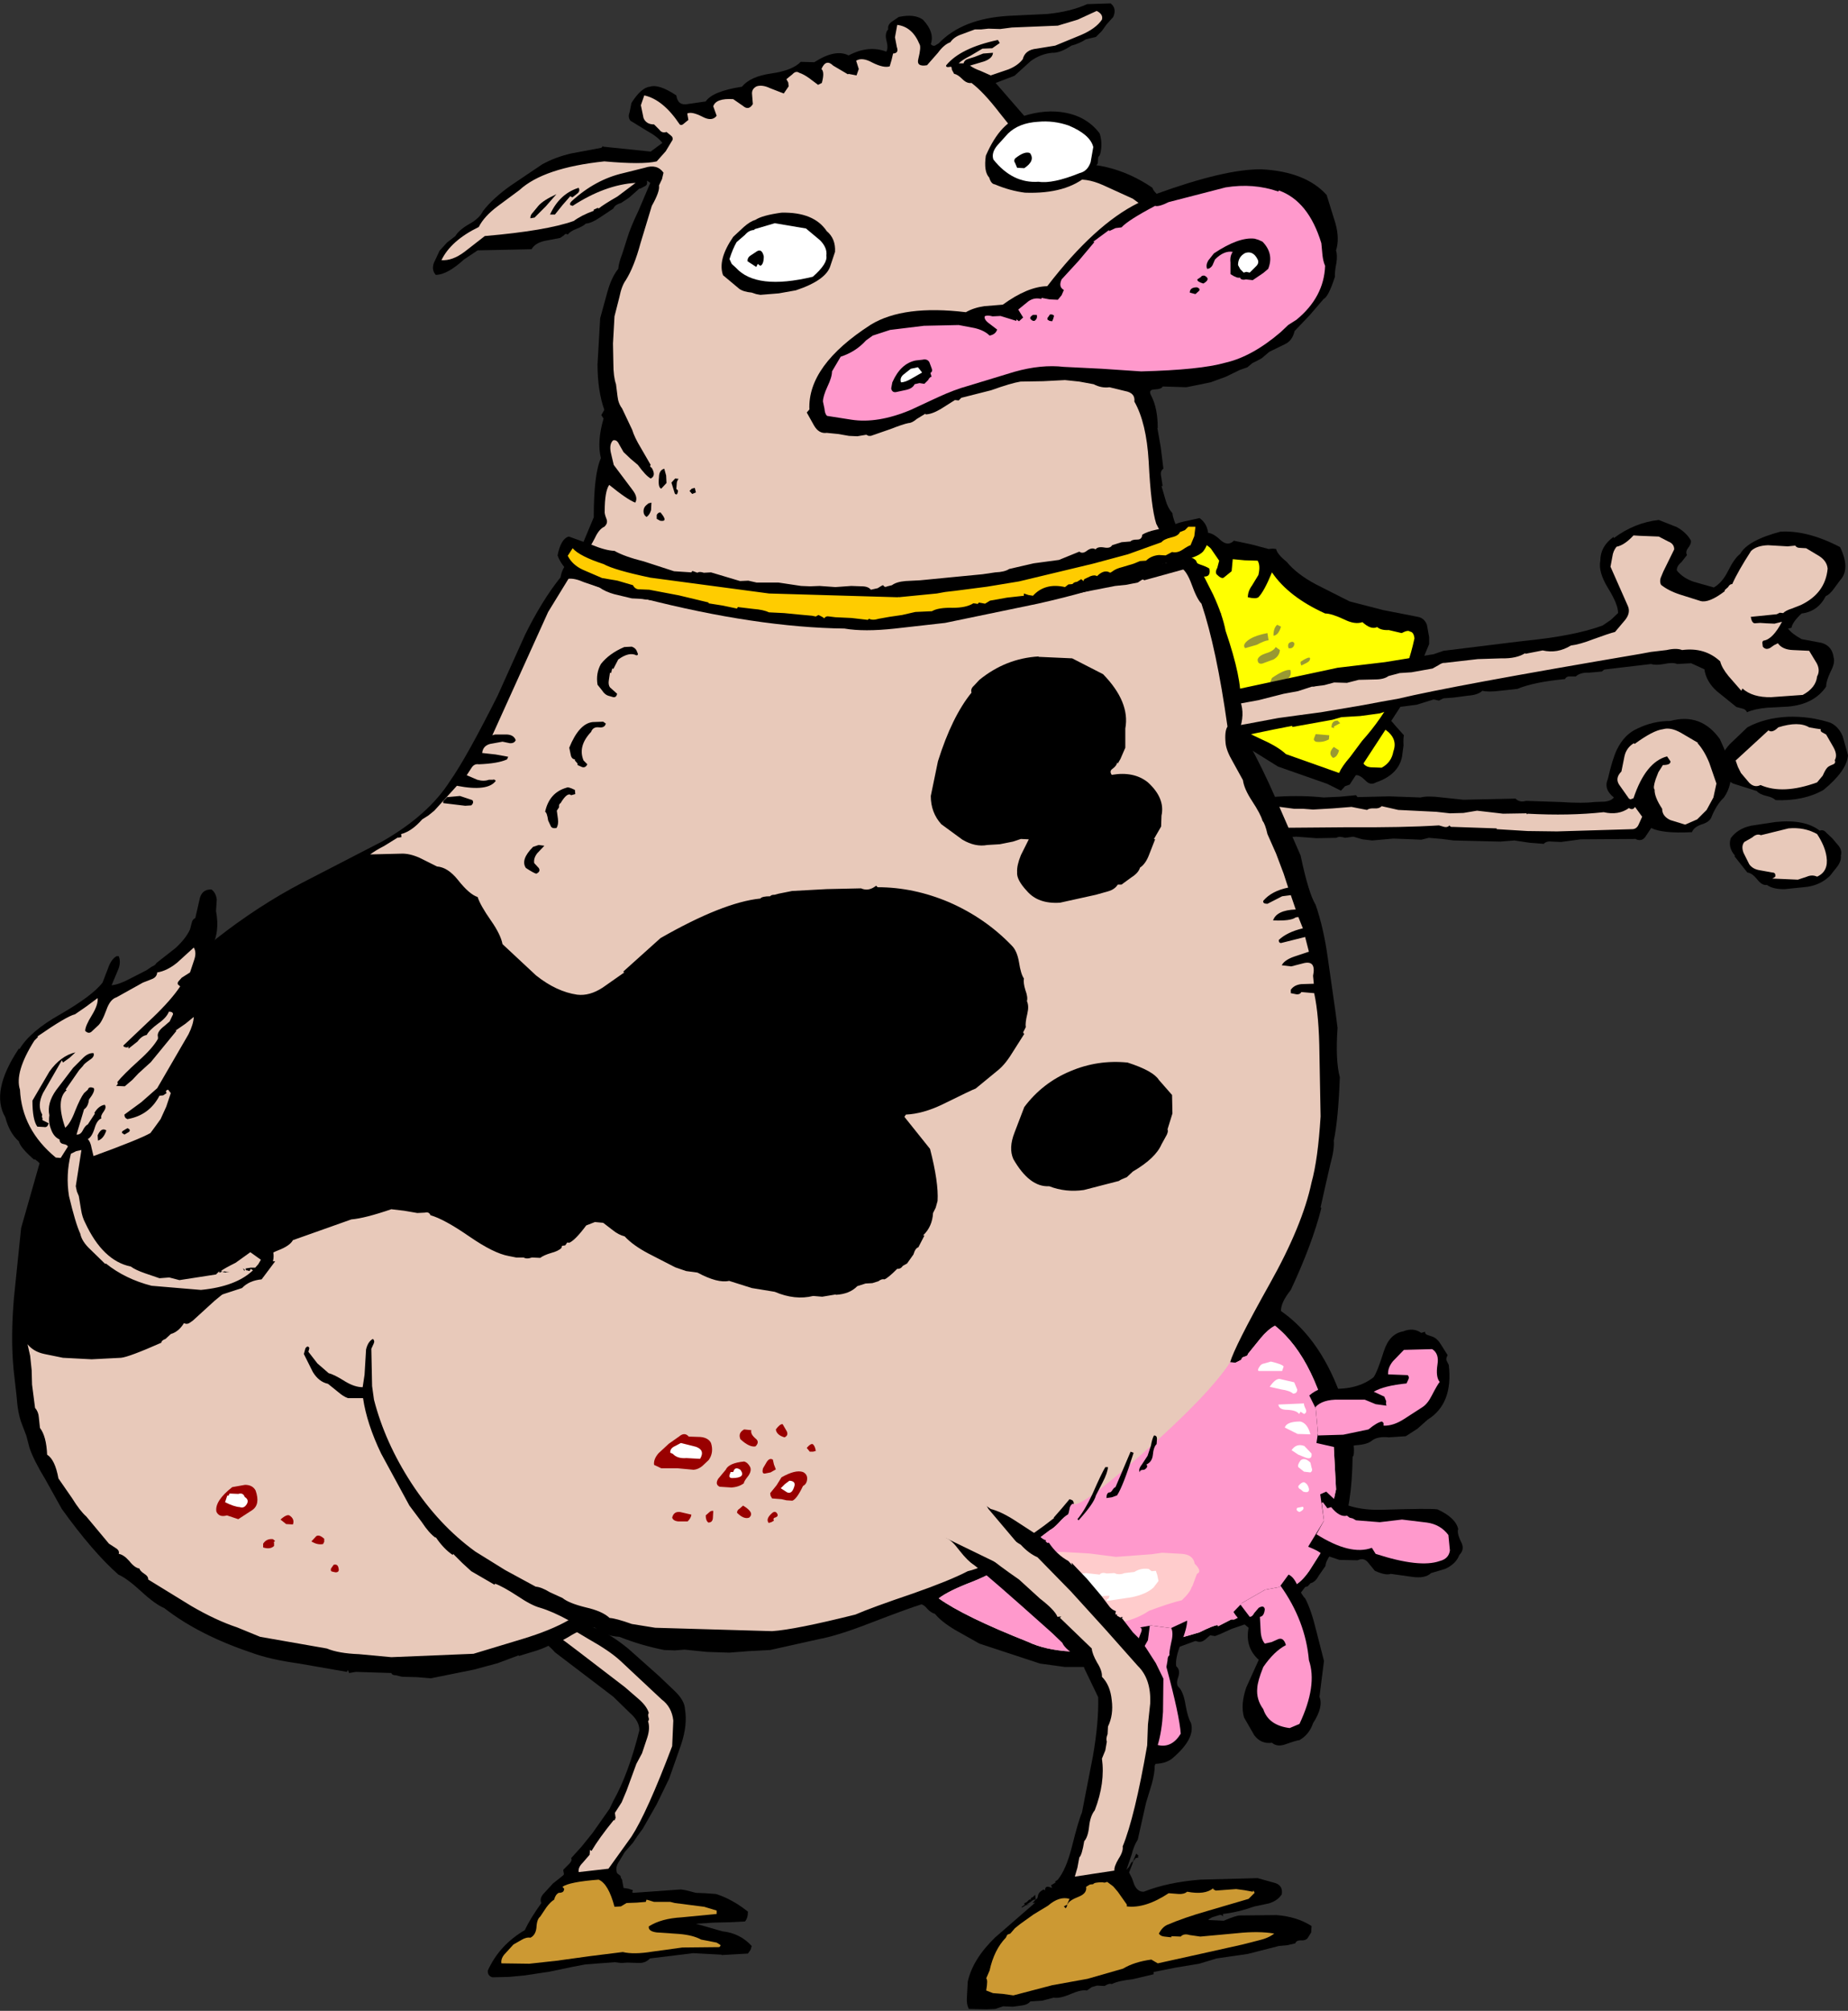 <?xml version="1.0" encoding="UTF-8" standalone="no"?>
<svg xmlns:xlink="http://www.w3.org/1999/xlink" height="266.65px" width="245.1px" xmlns="http://www.w3.org/2000/svg">
  <rect width="100%" height="100%" fill="#333333" stroke="none"/>
  <g transform="matrix(1.0, 0.0, 0.0, 1.0, -90.1, -13.95)">
    <path d="M332.8 130.1 Q331.4 131.45 329.3 131.6 L326.85 131.85 Q325.3 131.9 324.45 131.3 323.8 131.4 323.15 130.55 322.45 129.7 321.85 129.65 L320.15 127.5 320.2 127.4 Q319.25 126.3 319.65 125.1 320.55 123.85 322.3 123.45 L325.6 122.95 Q329.45 122.55 331.45 124.1 331.95 123.9 332.35 124.4 L333.1 125.1 333.95 126.1 Q334.45 126.75 334.25 127.4 334.35 128.1 333.75 128.9 L332.8 130.1" fill="#000000" fill-rule="evenodd" stroke="none"/>
    <path d="M331.1 130.2 Q330.45 129.9 329.75 130.2 L328.55 130.6 325.15 130.45 325.35 130.35 325.55 130.2 Q325.65 129.65 325.15 129.65 L323.5 129.35 Q322.55 129.2 322.1 128.55 L321.35 127.05 Q321.0 126.15 321.45 125.6 L322.5 125.0 Q323.1 124.45 323.65 124.7 L327.3 123.8 Q329.4 123.6 331.1 124.55 332.15 126.15 332.35 127.55 332.65 129.5 331.1 130.2" fill="#e8c9ba" fill-rule="evenodd" stroke="none"/>
    <path d="M331.95 118.7 Q329.3 120.2 325.6 120.05 325.25 119.7 324.4 119.5 323.5 119.3 323.1 118.85 L319.95 117.85 Q318.4 117.0 318.05 115.3 318.3 114.0 319.5 112.65 L321.85 110.4 Q324.15 109.15 327.2 109.0 330.15 108.9 332.9 109.8 334.0 110.35 334.5 111.6 L335.2 114.1 Q335.05 116.15 331.95 118.7" fill="#000000" fill-rule="evenodd" stroke="none"/>
    <path d="M331.6 110.65 Q331.5 110.9 331.75 111.05 L332.3 111.35 333.25 113.0 Q333.85 114.05 333.45 114.75 333.6 115.15 333.25 115.3 332.6 115.55 332.45 115.75 332.2 116.0 331.85 116.8 L331.1 117.7 Q326.55 119.35 323.6 118.05 322.8 118.45 322.1 117.75 L321.0 116.45 320.6 115.65 320.3 114.8 324.65 110.8 Q325.15 111.2 325.95 110.4 328.65 109.55 330.05 110.4 L330.9 110.55 331.6 110.65" fill="#e8c9ba" fill-rule="evenodd" stroke="none"/>
    <path d="M278.5 119.7 Q279.45 119.45 281.35 119.7 L284.2 120.0 291.1 119.85 Q291.65 120.4 292.5 120.15 L297.05 120.3 Q300.1 120.5 301.55 120.3 L302.95 120.25 Q303.8 120.15 304.15 119.7 302.75 118.6 303.35 117.25 303.95 114.6 304.55 113.35 305.55 111.3 307.3 110.55 309.35 109.55 311.65 109.55 315.7 108.45 318.2 111.95 319.35 114.4 319.6 115.75 319.95 117.95 318.75 119.7 317.7 120.7 317.05 122.4 316.75 123.0 315.7 123.3 314.75 123.65 314.5 124.3 310.6 124.5 309.1 123.75 L308.3 124.95 Q307.85 125.55 307.1 125.25 L307.1 125.2 299.75 125.25 297.15 125.6 295.95 125.55 Q295.2 125.45 294.85 125.85 L292.95 125.7 290.95 125.4 289.05 125.55 282.9 125.4 281.35 125.2 279.6 125.05 278.6 125.3 277.5 125.25 274.9 125.15 272.1 125.4 270.8 125.25 269.6 124.9 268.5 125.05 Q267.7 124.8 267.35 125.05 L264.7 125.1 262.05 124.9 258.4 125.05 Q256.15 125.1 254.75 125.6 L254.4 125.5 253.95 125.4 252.6 125.7 250.45 125.6 Q250.3 125.05 250.3 123.6 L250.15 121.6 Q250.15 120.5 251.1 120.5 L252.65 120.45 Q260.05 119.1 265.65 119.7 L267.8 119.6 269.95 119.4 270.15 119.65 274.35 119.55 278.5 119.7" fill="#000000" fill-rule="evenodd" stroke="none"/>
    <path d="M306.9 112.6 Q309.35 110.8 310.65 110.65 311.65 110.35 313.0 111.1 L315.3 112.45 315.25 112.5 Q316.15 113.5 316.8 115.1 L317.75 117.85 317.35 119.7 316.45 121.35 315.2 122.6 313.6 123.3 311.65 122.7 Q310.55 122.2 310.55 121.2 309.5 119.6 309.55 118.65 309.3 118.45 309.7 117.25 L310.05 116.35 310.65 115.4 Q311.7 115.4 311.65 114.9 L311.2 114.25 Q308.35 115.0 306.75 119.8 L306.35 119.95 306.15 119.85 304.95 118.15 Q304.2 117.2 305.15 116.25 L305.55 114.25 Q305.8 113.1 306.8 112.5 L306.9 112.6" fill="#e8c9ba" fill-rule="evenodd" stroke="none"/>
    <path d="M262.95 121.2 L264.25 121.3 266.85 121.15 269.35 120.95 270.35 121.15 271.4 121.35 Q271.75 121.1 272.4 121.15 273.0 121.2 273.35 120.85 L275.55 121.35 280.6 121.6 282.4 121.8 284.2 121.75 286.0 121.45 289.45 121.85 292.55 121.8 292.65 121.95 292.7 121.85 Q298.25 122.15 302.8 121.65 304.75 122.1 306.15 121.1 306.65 121.45 306.95 120.95 L307.9 122.25 307.45 123.25 Q307.2 123.85 306.65 123.9 L296.6 124.2 292.7 124.15 288.6 123.9 288.6 123.8 282.8 123.6 Q282.45 123.65 282.35 123.4 282.1 123.7 281.65 123.6 L280.95 123.4 Q276.25 123.7 268.7 123.65 L256.55 123.75 252.15 124.3 Q251.65 124.0 251.85 123.45 L252.25 122.45 Q252.85 121.65 254.25 121.55 L256.55 121.2 257.8 121.1 259.1 120.85 261.75 121.2 262.95 121.2" fill="#e8c9ba" fill-rule="evenodd" stroke="none"/>
    <path d="M173.4 232.55 L177.5 236.2 179.6 238.2 Q180.9 239.45 180.95 240.6 181.3 242.65 180.45 245.25 L178.85 249.8 177.2 253.2 175.35 256.45 174.65 257.4 174.05 258.3 172.95 259.55 172.2 260.8 Q171.65 261.6 171.95 262.35 L172.4 262.7 172.45 262.95 172.6 263.2 172.8 264.3 173.45 264.4 174.05 264.6 Q173.85 264.95 174.1 264.95 L180.4 264.5 181.05 264.6 182.4 264.95 183.65 265.0 185.05 265.1 Q187.25 265.8 189.3 267.45 189.3 268.3 188.9 268.75 L186.9 268.85 184.75 268.9 182.4 269.05 185.9 270.05 Q188.25 270.3 189.8 272.0 L189.65 272.5 189.3 273.0 185.8 273.2 185.8 273.15 182.05 272.95 176.3 273.65 Q175.75 274.25 174.9 274.25 L173.3 274.2 172.5 274.25 171.65 274.15 169.6 274.3 167.7 274.45 166.1 274.75 163.0 275.4 159.7 275.9 157.6 276.1 155.4 276.15 Q154.75 275.95 154.8 275.25 156.35 271.85 159.7 269.9 160.4 268.4 161.9 266.3 161.6 265.65 162.3 264.95 L163.45 263.7 164.9 262.55 164.75 262.65 164.9 262.5 164.8 261.9 165.55 261.15 Q166.05 260.65 165.85 260.35 L167.25 258.8 168.7 257.0 170.95 253.8 171.45 252.75 Q173.45 249.2 174.9 243.4 174.9 242.15 173.6 241.05 L171.45 238.95 163.7 233.05 Q162.7 231.85 160.4 230.55 157.95 229.2 157.05 228.3 157.0 228.1 157.4 227.65 L157.75 226.85 Q160.2 225.2 162.5 226.35 L165.65 228.0 Q167.7 228.95 168.8 229.75 170.95 230.55 173.4 232.55" fill="#000000" fill-rule="evenodd" stroke="none"/>
    <path d="M158.2 271.8 L159.25 271.2 Q159.9 270.8 160.45 270.9 161.15 270.55 161.25 269.55 161.3 268.45 161.75 268.1 L162.55 266.9 Q163.1 266.15 163.6 265.85 163.75 265.2 164.2 264.95 164.9 264.95 164.9 264.5 L164.95 264.45 164.7 264.15 Q165.6 263.5 169.5 263.2 170.8 263.75 171.6 266.8 L172.45 266.75 173.2 266.3 174.55 266.25 175.75 266.15 175.85 265.85 176.85 266.15 179.0 266.15 179.6 266.3 183.5 266.8 185.15 267.3 185.15 267.75 180.5 268.2 Q177.8 268.35 176.15 269.4 176.05 270.05 177.2 270.2 L180.15 270.4 Q182.0 270.55 183.1 271.15 L185.15 271.55 185.55 271.8 Q185.8 271.9 185.5 272.15 L180.6 272.2 176.6 272.75 Q174.15 273.15 172.7 272.8 L168.3 273.35 163.95 273.95 160.3 274.35 156.6 274.3 Q156.5 273.6 157.15 272.95 L158.2 271.8" fill="#cc9933" fill-rule="evenodd" stroke="none"/>
    <path d="M168.25 231.35 Q171.0 232.9 172.4 234.2 L177.85 239.3 Q179.2 240.3 179.4 242.1 L179.25 245.5 Q175.9 254.35 173.85 257.5 L170.8 261.75 166.85 262.2 Q166.75 261.6 167.35 261.0 L168.3 259.9 168.35 259.25 168.55 259.4 Q169.55 257.7 171.5 255.3 L171.6 255.35 171.75 255.0 171.65 254.35 172.55 252.95 173.2 251.4 174.5 247.85 175.25 246.45 175.95 244.35 Q176.35 243.1 176.05 242.2 176.25 242.0 176.1 241.65 176.0 241.3 176.15 241.1 175.9 240.2 174.8 239.25 L172.95 237.65 Q164.95 231.5 164.55 231.25 163.55 230.35 161.65 229.4 L158.8 227.8 158.7 227.2 159.5 227.1 160.3 227.05 162.0 228.05 Q163.05 228.7 163.8 228.7 L168.25 231.35" fill="#e8c9ba" fill-rule="evenodd" stroke="none"/>
    <path d="M269.5 115.7 L272.1 110.05 274.65 110.4 275.9 112.75 274.4 115.9 273.4 117.1 269.5 115.7" fill="#ffff00" fill-rule="evenodd" stroke="none"/>
    <path d="M275.05 110.05 L276.3 111.45 Q276.2 111.85 276.25 112.8 L276.05 114.3 Q275.55 116.7 272.6 117.7 271.85 118.15 271.2 117.45 270.4 116.65 269.9 116.75 269.55 116.55 269.45 116.0 269.35 115.45 269.6 115.1 L269.65 114.95 269.9 115.45 Q270.0 115.85 270.25 115.9 L270.45 115.3 Q270.55 114.95 270.8 114.95 271.1 115.65 271.95 115.7 L273.35 115.75 Q274.65 115.05 274.9 113.6 275.55 111.85 273.75 110.65 L271.8 110.95 Q271.5 110.3 272.75 109.2 L273.05 109.0 273.5 108.9 Q274.3 109.05 275.05 110.05" fill="#000000" fill-rule="evenodd" stroke="none"/>
    <path d="M247.55 86.45 Q249.15 84.85 249.7 84.7 250.6 84.3 251.85 85.45 252.9 86.5 253.75 85.65 L256.1 86.15 258.35 86.75 258.9 86.7 259.35 86.75 Q259.5 87.45 260.75 88.45 262.1 90.1 264.65 91.45 L269.1 93.7 273.55 94.85 278.15 95.75 Q279.0 95.9 279.35 96.8 L279.65 98.45 279.65 99.35 276.8 106.2 269.1 118.0 268.5 118.2 267.95 118.8 266.15 117.9 259.6 115.6 253.75 111.95 250.95 110.85 250.95 110.35 249.05 102.85 Q248.5 101.15 247.15 98.75 L244.9 94.95 Q244.95 93.65 245.85 92.15 L247.35 89.75 Q246.9 89.25 247.2 88.15 L247.55 86.45" fill="#000000" fill-rule="evenodd" stroke="none"/>
    <path d="M248.85 86.1 Q249.85 85.8 250.7 86.7 L251.8 88.3 251.55 89.25 Q251.25 89.75 251.45 90.1 252.1 90.75 252.4 90.55 L253.45 89.7 253.6 88.1 255.2 88.25 256.9 88.3 Q257.3 88.95 257.0 90.2 L256.15 91.6 Q255.6 92.35 255.6 93.15 256.65 93.4 257.0 93.15 257.75 92.4 258.8 89.85 261.0 93.1 265.85 95.3 266.7 95.3 268.4 96.1 269.8 96.8 270.8 96.45 271.95 97.5 272.75 97.1 273.25 97.55 274.3 97.5 L276.0 97.9 Q276.85 97.45 277.1 97.7 277.6 97.75 277.7 98.6 276.05 106.3 270.75 112.2 L269.15 114.35 Q268.1 115.55 267.7 116.45 L260.65 113.95 Q259.65 113.0 257.55 112.05 255.25 111.0 254.45 110.4 L252.9 109.8 Q253.15 109.3 252.8 108.5 252.45 107.7 252.6 107.35 251.85 106.6 251.75 105.45 252.05 105.0 251.75 104.3 251.4 103.6 251.5 103.35 L250.7 101.4 249.95 99.4 249.6 98.35 Q249.3 97.75 249.45 97.3 249.65 97.05 251.15 96.65 252.25 96.4 252.0 95.25 L250.25 95.2 248.2 94.95 247.1 94.0 Q246.45 93.5 246.9 92.95 L247.6 91.55 Q247.9 90.75 248.8 90.75 249.0 90.4 249.95 90.4 250.7 90.35 250.5 89.35 250.15 89.1 249.25 88.8 248.45 88.5 248.0 88.05 L248.4 87.3 248.65 86.5 248.85 86.35 248.85 86.1" fill="#ffff00" fill-rule="evenodd" stroke="none"/>
    <path d="M266.9 114.45 Q266.15 113.85 267.0 113.0 L267.7 113.45 Q267.45 114.35 266.9 114.45" fill="#999933" fill-rule="evenodd" stroke="none"/>
    <path d="M267.0 110.3 L267.05 110.5 266.7 110.4 Q266.7 109.5 267.5 109.5 L267.85 109.85 267.0 110.3" fill="#999933" fill-rule="evenodd" stroke="none"/>
    <path d="M266.4 107.4 Q265.85 107.4 265.7 106.95 265.8 106.55 266.25 106.45 266.65 106.4 266.9 106.7 267.2 107.1 266.4 107.4" fill="#999933" fill-rule="evenodd" stroke="none"/>
    <path d="M264.6 112.3 Q264.25 112.1 264.4 111.8 L264.6 111.3 266.4 111.45 266.35 112.0 Q265.5 112.45 264.6 112.3" fill="#999933" fill-rule="evenodd" stroke="none"/>
    <path d="M264.4 105.0 L264.1 105.0 Q264.4 103.95 265.1 103.75 L265.55 103.75 Q265.5 104.25 265.05 104.5 L264.4 105.0" fill="#999933" fill-rule="evenodd" stroke="none"/>
    <path d="M262.4 109.25 L262.8 108.45 Q263.0 107.95 263.6 108.0 L264.35 108.25 264.35 108.5 264.7 108.4 Q264.95 108.35 265.05 108.6 264.85 109.55 263.95 109.45 L262.4 109.25" fill="#999933" fill-rule="evenodd" stroke="none"/>
    <path d="M262.7 102.2 L262.6 101.95 262.6 101.7 Q263.65 101.0 263.85 101.2 263.9 101.6 263.4 101.85 L262.7 102.2" fill="#999933" fill-rule="evenodd" stroke="none"/>
    <path d="M260.45 106.8 Q260.15 106.55 260.4 106.25 L260.75 105.75 Q261.8 104.75 263.3 105.55 263.15 106.55 262.1 106.55 L260.45 106.8" fill="#999933" fill-rule="evenodd" stroke="none"/>
    <path d="M261.0 99.9 Q260.75 99.15 261.5 99.05 261.9 99.15 261.7 99.6 261.5 100.0 261.0 99.9" fill="#999933" fill-rule="evenodd" stroke="none"/>
    <path d="M258.7 104.9 Q258.45 104.65 258.6 104.35 L258.8 103.85 Q260.55 102.65 261.25 102.8 261.5 103.8 260.45 104.15 258.95 104.6 258.7 104.9" fill="#999933" fill-rule="evenodd" stroke="none"/>
    <path d="M257.5 101.95 Q256.9 102.05 256.9 101.4 257.05 100.9 257.95 100.6 259.0 100.3 259.3 99.75 L259.85 100.15 Q259.8 100.95 259.0 101.4 L257.5 101.95" fill="#999933" fill-rule="evenodd" stroke="none"/>
    <path d="M259.0 98.25 Q259.0 97.2 259.5 96.8 L260.0 97.05 Q259.65 98.2 259.0 98.25" fill="#999933" fill-rule="evenodd" stroke="none"/>
    <path d="M255.4 99.05 Q256.15 98.3 258.2 97.9 L258.35 98.85 Q257.8 98.9 256.8 99.45 L255.25 99.9 Q254.9 99.55 255.4 99.05" fill="#999933" fill-rule="evenodd" stroke="none"/>
    <path d="M314.35 85.6 Q314.45 86.05 314.0 86.6 313.6 87.15 313.85 87.55 L313.1 88.5 Q312.45 89.05 312.5 89.6 313.3 90.6 314.75 91.1 L317.4 91.85 Q318.5 91.25 319.3 89.65 320.15 87.95 320.9 87.4 321.9 85.6 326.25 84.45 329.85 84.25 334.15 86.5 335.55 89.4 334.15 90.9 L333.3 92.05 Q332.75 92.8 332.25 93.0 331.2 95.05 329.05 95.3 327.85 96.4 327.7 97.2 L327.25 97.3 Q327.75 98.0 329.05 98.7 L331.7 99.2 Q333.1 99.6 333.3 101.15 333.5 101.85 332.9 103.0 332.3 104.25 332.3 105.0 330.7 107.35 327.25 107.65 L324.45 107.8 Q322.8 107.95 321.8 108.4 321.65 108.0 321.15 107.9 L320.4 107.7 317.8 105.6 Q316.4 104.35 316.15 102.7 L314.4 101.9 312.55 102.0 Q311.95 101.75 310.8 102.0 309.65 102.2 309.1 102.0 L303.15 102.7 302.85 102.75 302.55 103.0 300.85 103.15 Q299.7 103.1 299.1 103.65 L298.25 103.65 Q297.85 103.65 297.65 104.0 293.5 104.4 291.35 105.3 L289.05 105.55 Q287.5 105.75 286.7 105.55 286.15 106.1 284.8 106.2 L282.9 106.45 281.55 106.55 280.95 106.85 280.25 106.7 278.0 107.4 275.7 107.7 273.1 108.55 270.5 108.9 268.0 109.05 266.8 109.4 265.4 109.65 261.5 110.35 261.5 110.2 258.95 110.7 254.6 111.6 252.95 111.95 251.25 112.15 250.5 112.55 249.55 112.65 Q247.6 113.05 246.75 112.0 L246.7 109.7 246.85 109.65 Q246.45 109.55 246.5 109.0 246.5 108.4 246.2 108.25 L246.2 107.65 Q246.1 107.15 246.35 106.9 247.4 106.4 249.9 106.15 252.4 105.95 253.25 105.55 L267.5 102.5 273.8 101.75 280.25 100.7 281.55 100.25 292.1 98.95 Q298.85 98.3 302.65 96.9 L303.75 96.15 304.7 95.25 Q304.75 94.15 303.35 91.9 302.05 89.75 302.35 88.3 302.35 86.4 304.1 85.15 L304.15 85.3 Q306.9 83.25 310.1 82.9 L312.5 83.85 Q313.75 84.55 314.35 85.6" fill="#000000" fill-rule="evenodd" stroke="none"/>
    <path d="M310.1 85.1 L311.35 85.75 Q312.15 86.05 312.15 86.8 L310.7 89.75 310.35 90.6 Q310.2 91.1 310.4 91.5 311.4 92.3 312.95 92.8 L315.65 93.65 Q316.75 93.95 318.85 92.35 L318.85 92.2 319.3 91.8 Q319.5 91.4 319.85 91.4 320.6 89.7 322.35 87.0 323.1 86.3 324.6 86.25 L327.2 86.4 328.2 86.3 Q328.4 86.6 328.8 86.6 L329.65 86.65 331.4 87.7 Q332.4 88.35 332.5 89.35 332.2 92.65 328.9 94.2 L327.75 94.65 Q326.95 94.9 326.6 95.25 L326.15 95.2 325.75 95.4 322.3 95.75 Q322.45 96.6 322.85 96.6 L323.55 96.55 324.3 96.6 325.45 96.65 326.45 96.4 Q325.2 98.75 324.0 98.9 323.8 99.0 323.85 99.3 L323.9 99.7 Q324.3 100.2 324.9 99.85 L325.4 99.5 325.9 99.25 Q326.5 100.1 327.9 100.15 L330.05 100.25 331.05 101.9 Q331.55 102.85 331.1 103.65 330.95 105.15 329.2 106.1 L325.0 106.4 Q322.55 106.45 321.2 105.25 L321.05 105.55 319.35 103.6 Q318.45 102.5 318.25 101.65 316.2 99.75 313.2 100.15 312.45 99.85 311.15 100.15 L309.05 100.4 307.7 100.65 Q282.65 104.9 275.55 106.6 L273.3 107.0 270.9 107.45 265.3 108.4 259.7 109.15 255.45 109.95 251.1 110.7 248.05 111.05 247.65 109.7 247.65 108.8 Q247.7 108.25 248.15 108.05 L253.45 107.45 257.0 106.8 260.35 105.95 262.25 105.6 264.1 105.0 264.35 105.0 264.6 104.95 265.75 104.8 267.05 104.45 268.75 104.5 270.3 104.1 272.45 104.05 Q273.65 104.05 274.25 103.6 L275.75 103.2 277.3 103.1 280.1 102.6 280.9 102.15 Q281.4 101.8 281.75 101.85 L286.1 101.35 289.25 101.25 Q291.25 101.3 292.4 100.55 L292.4 100.65 294.7 100.2 Q296.65 100.65 298.45 99.55 299.65 99.4 301.45 98.7 303.5 97.95 304.3 97.75 L305.65 96.15 Q306.4 95.2 306.0 94.3 L304.85 91.7 303.7 89.1 303.95 87.75 Q304.05 87.0 304.5 86.45 305.55 86.25 306.75 84.95 L307.55 85.0 310.1 85.1" fill="#e8c9ba" fill-rule="evenodd" stroke="none"/>
    <path d="M164.45 90.5 Q164.6 89.5 165.25 88.7 L168.5 89.7 Q169.05 89.85 171.8 91.1 173.8 92.0 175.25 92.0 L178.35 92.25 181.4 92.5 187.3 93.2 193.1 93.7 Q194.7 93.95 197.75 93.75 200.95 93.55 202.5 93.7 L208.05 93.3 211.5 93.25 215.1 93.15 219.6 92.45 224.25 92.2 239.5 90.05 Q241.4 89.15 243.8 89.05 L246.7 87.9 Q247.85 87.5 248.7 88.25 L251.0 92.8 Q252.25 95.5 252.65 97.6 254.85 104.05 254.6 106.95 255.25 108.7 254.45 110.85 254.45 111.3 254.95 111.75 L255.75 112.6 Q257.4 115.5 259.35 119.95 L262.6 127.4 Q263.65 132.4 264.6 133.95 265.65 137.0 266.2 140.95 L267.2 147.95 267.5 150.25 Q267.2 154.55 267.8 156.8 267.6 162.35 267.0 165.2 267.1 166.35 266.55 168.3 L265.85 171.35 265.25 174.05 265.35 174.15 Q264.15 178.9 261.3 185.0 259.95 186.7 260.0 187.8 265.45 191.6 268.2 199.85 268.1 200.35 268.4 201.0 L268.95 202.15 269.45 204.6 Q269.8 206.1 269.6 207.05 L269.5 207.05 Q269.4 213.85 267.95 216.9 L268.1 217.0 Q267.85 217.1 267.75 217.85 267.7 218.55 267.2 218.5 267.3 219.1 266.6 220.05 265.9 221.05 265.9 221.6 L265.0 222.9 Q264.55 223.75 263.9 223.9 L263.55 224.3 263.2 224.4 262.55 225.25 Q261.9 225.7 261.75 226.05 L258.7 227.4 Q258.3 227.95 256.95 228.35 255.65 228.75 255.2 229.35 L253.45 229.95 251.9 230.65 251.25 230.9 250.6 230.8 249.9 231.4 Q249.45 231.75 249.0 231.65 L248.65 231.55 244.55 233.05 Q242.3 233.85 240.45 234.0 L238.15 234.55 236.05 234.9 234.8 235.0 231.35 235.0 228.05 234.55 220.0 231.9 216.8 230.1 Q214.95 229.0 214.1 227.95 213.65 227.85 213.15 227.35 212.65 226.75 212.3 226.7 210.65 227.2 205.45 229.2 201.2 230.85 198.75 231.3 L192.25 232.75 189.4 232.9 186.8 233.1 183.85 233.0 180.9 232.7 179.6 232.8 178.2 232.75 Q175.15 232.15 172.25 231.0 170.3 230.9 168.95 229.75 L167.9 229.65 Q167.25 229.7 167.05 230.25 166.65 230.3 165.45 231.05 164.3 231.75 163.6 231.75 162.7 232.35 161.35 232.8 L158.9 233.55 158.9 233.45 156.1 234.5 152.95 235.35 147.25 236.5 145.4 236.35 143.45 236.3 142.6 236.1 Q142.1 236.1 142.0 235.8 L137.3 235.65 136.4 235.8 136.25 235.4 136.1 235.65 129.8 234.55 Q125.85 234.0 123.45 233.1 116.45 230.75 111.9 227.2 110.7 226.7 108.85 225.0 106.95 223.25 105.8 222.75 102.4 219.75 98.3 214.05 L96.1 210.1 Q94.55 207.55 94.0 205.9 L93.6 204.35 92.95 202.65 Q92.45 201.3 92.3 199.1 L91.9 195.55 Q91.5 191.3 91.95 186.05 L92.9 176.8 95.35 168.2 Q96.95 163.3 99.1 160.05 102.75 153.1 107.95 148.45 118.6 137.05 130.2 131.0 L140.85 125.5 Q146.95 122.0 149.8 117.5 151.95 114.45 156.1 106.2 L159.75 98.1 Q162.0 93.55 164.45 90.5" fill="#000000" fill-rule="evenodd" stroke="none"/>
    <path d="M165.5 90.7 Q166.3 90.6 167.55 91.15 L169.6 91.85 Q170.45 92.45 171.6 92.75 L173.9 93.3 174.95 93.35 176.35 93.5 178.0 93.6 179.65 93.7 Q180.05 93.55 180.85 93.7 181.6 93.9 181.95 93.7 L186.3 94.3 189.6 94.8 192.9 95.1 196.6 94.95 200.3 94.75 200.4 94.5 200.9 94.75 201.85 94.95 209.25 94.35 211.0 94.25 212.7 94.15 215.35 93.95 218.1 93.7 221.25 93.3 224.6 93.2 232.8 92.15 Q233.3 92.15 233.9 91.65 L233.9 91.7 236.95 91.25 239.3 91.05 239.75 90.75 Q240.0 90.55 240.3 90.75 L242.25 90.35 244.05 89.6 245.4 89.5 Q246.25 89.1 246.7 89.2 247.5 89.65 248.15 91.45 248.85 93.4 249.45 94.0 251.45 99.95 252.9 110.3 252.5 110.9 252.65 112.5 252.75 113.5 253.6 114.95 L254.95 117.4 Q255.1 118.55 256.15 120.15 257.3 121.9 257.55 122.8 257.9 123.2 258.2 124.55 L259.35 127.15 260.35 129.8 260.95 131.65 Q258.75 132.1 257.65 133.4 257.55 133.8 258.2 133.8 L260.15 132.8 261.3 132.65 261.95 134.55 Q259.4 134.65 258.95 136.0 261.3 136.1 261.95 135.6 L262.3 135.55 262.9 137.05 Q260.8 137.55 259.7 138.6 259.7 139.0 260.0 139.0 L263.2 138.2 263.7 140.15 261.75 140.8 Q260.45 141.25 260.1 141.95 L261.35 142.1 262.9 141.7 Q264.7 141.2 264.25 143.35 L264.35 144.4 262.7 144.45 Q261.75 144.55 261.3 145.2 L261.3 145.65 262.05 145.8 Q262.5 145.85 262.7 145.5 L264.4 145.65 Q265.05 148.6 265.1 153.8 L265.25 162.0 Q264.9 167.7 264.05 170.75 262.85 176.45 258.5 184.2 253.85 192.5 253.25 194.6 L254.0 194.65 254.75 194.25 Q254.75 193.95 255.15 193.85 255.6 193.75 255.6 193.5 L257.3 191.4 Q258.3 190.2 259.2 189.75 264.75 194.15 267.0 205.8 L267.3 211.45 266.65 214.45 266.35 217.0 265.25 219.6 265.4 219.65 263.75 222.25 Q262.7 223.75 261.75 224.2 260.55 225.35 258.0 226.6 L253.8 228.7 253.4 228.7 251.65 229.6 251.6 229.45 Q251.1 229.45 249.2 230.4 243.45 232.15 238.1 232.95 L232.15 232.95 Q228.7 232.75 226.4 231.65 217.95 228.3 214.6 225.9 215.9 224.9 219.05 223.7 222.05 222.5 223.45 221.3 L229.35 216.85 Q229.85 216.6 230.55 215.85 231.25 215.05 231.8 214.75 231.8 214.55 232.3 213.85 232.7 213.3 232.35 212.9 L231.95 212.75 230.9 214.0 229.85 215.2 229.9 215.25 228.6 216.25 223.65 219.8 Q220.65 221.8 218.45 222.3 216.05 223.55 211.2 225.25 205.6 227.15 203.55 228.05 195.55 230.05 192.5 230.25 L177.0 229.8 173.9 229.3 Q171.8 228.55 170.95 228.5 170.0 227.6 167.8 227.1 165.55 226.55 164.7 225.85 L163.05 225.1 Q161.9 224.4 161.15 224.35 L157.1 222.15 153.15 219.7 Q148.3 216.2 144.65 210.6 141.15 205.2 139.7 199.55 L139.45 197.75 139.35 192.8 139.65 192.15 Q139.85 191.75 139.55 191.5 138.9 191.85 138.65 192.9 L138.45 196.25 138.2 197.9 Q137.15 197.9 135.9 197.15 134.4 196.2 133.7 196.05 L132.2 194.75 131.0 193.2 131.1 192.85 Q131.2 192.6 130.9 192.5 130.6 192.6 130.55 192.95 L130.4 193.5 131.6 195.9 Q132.4 197.2 133.6 197.45 L134.9 198.5 Q135.65 199.15 136.25 199.35 L138.25 199.35 Q138.75 202.75 140.65 206.7 L144.4 213.6 146.05 215.8 Q147.0 217.25 147.85 217.85 L147.9 217.8 Q148.95 219.35 150.15 220.15 L150.2 220.0 151.4 221.2 152.6 222.3 155.7 224.1 155.75 223.95 Q156.75 224.3 158.75 225.6 160.6 226.85 161.75 227.15 163.4 227.65 165.5 228.8 163.15 230.15 159.35 231.3 L152.9 233.25 142.0 233.7 137.7 233.3 Q135.0 233.2 133.45 232.55 L124.6 231.0 121.55 229.75 Q118.7 228.8 115.45 226.9 L109.75 223.4 Q109.8 223.0 109.25 222.65 108.65 222.25 108.6 221.95 107.95 221.85 107.25 220.95 106.5 220.1 105.85 220.0 106.0 219.55 105.4 219.2 L104.55 218.65 101.55 215.05 Q100.7 214.3 99.65 212.6 L97.85 210.0 Q97.4 207.5 96.35 206.85 96.25 204.4 95.4 203.3 L95.25 201.9 Q95.2 201.15 94.75 200.65 L94.35 197.55 94.3 195.65 94.1 193.75 93.75 192.2 Q94.55 193.2 96.0 193.5 L98.45 194.0 102.25 194.2 106.15 194.0 Q107.2 193.9 111.5 192.0 111.5 191.7 112.05 191.5 L112.75 190.85 Q113.8 190.55 114.5 189.4 114.85 189.6 115.2 189.4 L115.7 189.05 118.55 186.45 121.35 184.15 Q123.95 181.8 125.3 181.05 125.55 180.3 127.0 179.75 128.55 179.15 128.95 178.4 L136.7 175.65 Q138.5 175.5 142.0 174.3 L143.7 174.5 145.45 174.8 146.45 174.75 Q147.0 174.6 147.2 175.1 149.0 175.6 152.4 177.95 155.6 180.15 157.55 180.5 L158.55 180.7 159.55 180.7 Q159.95 180.95 160.65 180.7 L161.75 180.75 Q162.2 180.4 163.2 180.1 164.15 179.85 164.55 179.45 L164.65 179.15 165.05 179.1 165.25 178.85 Q165.25 178.65 165.6 178.75 166.4 178.4 167.85 176.45 L169.0 176.0 170.1 176.1 171.4 177.1 Q172.15 177.7 172.95 177.9 174.05 179.1 176.15 180.2 L179.65 182.0 181.1 182.5 182.6 182.7 Q185.3 184.15 186.8 183.8 L189.8 184.75 192.85 185.25 Q195.55 186.4 197.95 185.8 L199.15 185.9 200.95 185.6 200.95 185.65 Q202.8 185.55 203.8 184.5 L204.9 184.15 205.8 184.1 206.6 183.85 Q207.05 183.5 207.4 183.6 207.85 183.45 209.1 182.2 209.55 182.25 209.85 181.8 L210.4 181.5 211.25 180.3 Q211.5 179.45 211.9 179.35 L212.7 177.8 212.55 177.75 Q213.75 176.6 213.85 174.8 L214.2 174.1 214.45 173.2 Q214.6 170.75 213.45 166.3 L210.05 162.05 210.25 161.75 Q212.5 161.65 215.1 160.4 219.15 158.4 219.5 158.3 L222.3 156.0 Q223.35 155.2 224.3 153.65 L225.95 151.05 Q225.7 150.9 225.9 150.65 L226.15 150.15 Q226.05 149.65 226.35 148.4 226.6 147.35 226.3 146.7 226.45 146.2 226.1 145.25 225.8 144.3 225.9 143.7 225.5 143.15 225.25 141.55 225.0 140.05 224.3 139.35 220.8 135.7 216.0 133.6 211.3 131.6 206.5 131.6 L206.3 131.4 Q205.3 132.2 204.3 131.75 L199.75 131.85 195.15 132.1 193.4 132.45 192.85 132.6 Q192.35 132.6 192.25 132.8 191.15 132.8 190.95 133.1 186.0 133.6 177.7 138.35 L172.75 142.8 172.9 142.9 170.05 144.9 Q168.3 146.05 166.65 145.85 163.9 145.45 161.2 143.3 L156.75 139.15 Q156.5 137.85 155.2 136.0 153.8 134.0 153.45 132.9 152.35 132.55 150.85 130.65 149.5 128.95 148.05 128.85 L145.75 127.7 Q144.4 127.1 143.3 127.15 L139.2 127.25 Q139.85 126.75 141.1 126.1 L142.95 124.95 142.85 125.05 143.35 124.95 143.3 124.55 Q144.7 124.2 146.1 122.6 L146.9 122.1 147.7 121.45 150.7 118.15 Q154.8 118.95 155.85 117.5 155.7 117.25 155.45 117.35 L154.95 117.35 Q154.25 117.6 153.4 117.35 L152.0 116.75 152.65 115.75 Q153.0 115.2 153.6 115.3 156.15 115.2 157.35 114.65 L157.5 114.3 155.85 114.0 154.05 113.8 Q154.15 112.85 155.1 112.6 L156.75 112.3 157.7 112.5 Q158.3 112.55 158.5 112.1 158.25 111.4 157.35 111.35 L155.75 111.35 155.4 111.45 162.8 95.1 165.5 90.7" fill="#e8c9ba" fill-rule="evenodd" stroke="none"/>
    <path d="M259.2 189.75 Q264.75 194.15 267.0 205.8 L267.3 211.45 266.65 214.45 266.35 217.0 265.25 219.6 265.4 219.65 263.75 222.25 Q262.7 223.75 261.75 224.2 260.55 225.35 258.0 226.6 L253.8 228.7 253.4 228.7 251.65 229.6 251.6 229.45 Q251.1 229.45 249.2 230.4 243.45 232.15 238.1 232.95 L232.15 232.95 Q228.7 232.75 226.4 231.65 217.95 228.3 214.6 225.9 215.9 224.9 219.05 223.7 222.05 222.5 223.45 221.3 L229.35 216.85 Q229.85 216.6 230.55 215.85 231.25 215.05 231.8 214.75 L232.0 213.8 Q232.25 213.25 232.5 213.4 233.55 213.85 241.85 206.5 250.4 198.95 253.25 194.6 L253.95 194.65 254.75 194.25 Q254.75 193.95 255.15 193.85 255.6 193.75 255.6 193.5 L257.3 191.4 Q258.3 190.2 259.2 189.75" fill="#ff99cc" fill-rule="evenodd" stroke="none"/>
    <path d="M263.05 201.45 L262.6 201.15 262.4 201.45 Q262.05 200.95 260.8 200.9 259.75 200.9 259.65 200.2 L263.05 200.05 Q263.0 200.25 263.3 200.85 263.45 201.3 263.05 201.45" fill="#ffffff" fill-rule="evenodd" stroke="none"/>
    <path d="M260.5 203.25 Q260.75 202.45 262.55 202.45 263.5 202.65 263.9 204.15 L262.2 204.1 260.5 203.25" fill="#ffffff" fill-rule="evenodd" stroke="none"/>
    <path d="M261.75 197.25 L262.15 198.2 Q262.15 198.75 261.6 198.75 261.15 198.35 260.05 198.2 L258.5 197.85 Q259.2 196.8 259.8 196.8 L261.75 197.25" fill="#ffffff" fill-rule="evenodd" stroke="none"/>
    <path d="M263.3 207.25 L262.3 206.85 261.4 206.25 Q262.05 205.3 263.1 205.7 L264.05 206.7 Q264.15 207.55 263.3 207.25" fill="#ffffff" fill-rule="evenodd" stroke="none"/>
    <path d="M263.9 209.2 L263.05 209.1 262.3 208.5 Q262.15 208.2 262.6 207.6 263.15 207.15 263.9 207.9 L264.05 208.55 Q264.25 209.0 263.9 209.2" fill="#ffffff" fill-rule="evenodd" stroke="none"/>
    <path d="M260.15 195.75 L257.05 195.75 Q256.8 195.65 257.2 195.1 257.4 194.8 257.8 194.75 L258.65 194.5 Q260.15 194.85 260.35 195.15 L260.15 195.75" fill="#ffffff" fill-rule="evenodd" stroke="none"/>
    <path d="M262.95 211.75 L262.6 211.45 Q262.25 211.3 262.3 211.0 262.7 210.5 263.05 210.5 263.55 210.7 263.7 211.35 263.8 212.0 262.95 211.75" fill="#ffffff" fill-rule="evenodd" stroke="none"/>
    <path d="M244.1 123.55 L243.15 125.2 243.3 125.25 242.5 127.3 Q242.05 128.5 241.3 129.0 241.1 129.7 240.15 130.3 L238.85 131.25 238.35 131.25 Q237.95 131.9 237.05 132.15 L235.45 132.6 230.7 133.65 Q227.8 133.85 226.3 132.1 224.9 130.6 225.0 129.6 224.95 128.7 225.5 127.35 L226.55 125.25 225.5 125.2 224.45 125.55 222.7 125.9 221.05 126.0 Q219.45 126.3 217.75 125.3 L214.95 123.25 Q213.55 121.7 213.55 119.5 L214.5 114.9 Q216.35 109.0 218.95 105.8 218.8 105.3 219.25 104.9 L220.0 104.1 Q223.5 101.25 227.85 101.0 L227.85 101.05 232.3 101.25 236.4 103.35 Q240.0 107.05 239.35 110.55 L239.35 113.1 238.7 114.6 238.35 115.2 238.25 115.05 Q238.25 115.45 237.65 115.9 237.2 116.2 237.55 116.7 240.5 116.2 242.35 117.7 244.65 119.8 244.15 122.1 L244.1 123.55" fill="#000000" fill-rule="evenodd" stroke="none"/>
    <path d="M262.45 214.45 Q261.9 214.25 262.15 213.9 L262.9 213.75 Q263.2 214.1 262.45 214.45" fill="#ffffff" fill-rule="evenodd" stroke="none"/>
    <path d="M240.15 129.05 L240.2 129.05 239.1 129.8 238.0 130.35 Q235.05 132.8 229.65 131.75 227.0 129.95 226.55 128.8 226.55 126.85 227.25 126.1 228.05 125.45 228.05 123.75 L226.6 123.95 Q224.25 124.85 221.95 124.65 219.4 124.5 217.75 122.95 216.25 121.65 215.45 118.9 215.15 118.55 215.25 117.85 L215.45 116.75 Q215.7 114.75 216.3 113.5 216.2 112.75 217.0 111.55 217.8 110.35 217.7 109.55 219.1 106.55 221.4 104.55 224.05 102.25 226.9 102.3 L229.85 102.05 Q230.15 102.1 230.85 102.6 231.5 103.1 231.95 103.1 L234.0 104.2 Q235.2 104.75 235.6 105.6 L236.1 106.1 236.4 106.75 Q237.9 108.35 238.0 110.7 238.05 112.25 237.35 115.05 L236.0 116.7 Q235.15 117.7 235.05 118.55 L236.4 118.4 237.55 117.85 Q241.65 118.45 242.35 121.45 243.5 124.0 240.15 129.05" fill="#000000" fill-rule="evenodd" stroke="none"/>
    <path d="M232.05 156.0 Q235.7 154.45 239.65 154.85 243.05 155.95 243.8 157.15 L245.55 159.15 245.6 161.6 244.95 163.7 Q245.1 164.05 244.7 164.7 L244.15 165.7 Q243.35 167.55 240.35 169.3 L239.55 170.05 Q238.75 170.35 238.5 170.55 L233.85 171.75 Q231.45 172.1 229.25 171.25 226.65 171.4 224.5 167.65 223.85 166.2 224.65 164.15 L225.95 160.75 Q228.35 157.55 232.05 156.0" fill="#000000" fill-rule="evenodd" stroke="none"/>
    <path d="M235.05 156.2 Q240.1 156.2 242.15 158.4 242.45 158.5 242.8 159.15 L243.5 159.9 243.95 162.5 Q244.15 163.3 243.65 164.35 L242.75 166.1 Q241.85 167.75 239.7 168.8 L235.7 170.35 234.95 170.4 234.1 170.45 231.25 170.1 Q229.5 169.8 228.55 168.8 L228.35 168.9 227.0 167.2 Q226.15 166.15 226.25 165.15 225.85 164.9 226.1 164.4 L226.45 163.5 Q226.85 162.05 227.85 160.55 L229.1 159.55 230.65 158.3 Q231.55 157.6 232.35 157.5 L232.65 157.2 232.6 157.15 232.7 156.8 232.8 156.85 233.85 156.45 235.05 156.2" fill="#000000" fill-rule="evenodd" stroke="none"/>
    <path d="M242.85 220.05 L244.25 219.85 246.85 220.0 Q248.35 220.1 248.55 221.3 249.6 222.35 248.85 222.65 L248.2 224.4 248.15 224.35 Q248.05 225.0 246.85 226.15 245.15 226.55 242.5 227.55 240.05 229.2 236.95 229.2 L234.1 228.7 234.25 228.65 227.4 226.8 Q225.9 225.9 226.25 224.2 226.25 221.8 229.05 220.15 229.85 219.7 231.05 219.75 L232.95 219.85 234.6 219.95 238.1 220.4 241.5 220.15 242.85 220.05" fill="#ffcccc" fill-rule="evenodd" stroke="none"/>
    <path d="M243.5 205.45 Q243.1 205.8 243.0 206.9 242.9 207.8 242.15 208.15 242.45 208.5 241.85 208.85 241.2 208.85 241.3 209.2 241.0 208.85 241.55 208.15 L242.3 207.0 242.75 205.65 Q242.9 204.75 243.15 204.3 243.55 204.3 243.55 204.75 L243.5 205.45" fill="#000000" fill-rule="evenodd" stroke="none"/>
    <path d="M240.45 206.6 Q239.05 211.05 238.25 212.25 L237.55 212.5 236.85 212.6 Q236.85 211.95 237.2 211.85 237.4 211.9 237.6 211.6 237.85 211.2 238.05 211.15 L240.05 206.45 240.45 206.6" fill="#000000" fill-rule="evenodd" stroke="none"/>
    <path d="M243.1 224.45 Q242.15 225.35 240.2 225.75 L236.9 226.25 236.9 226.05 237.15 225.9 237.25 225.55 236.25 225.6 236.4 225.85 Q236.15 226.3 235.25 226.25 L233.95 226.2 231.5 225.25 Q229.95 224.55 230.3 223.2 L231.35 222.65 232.45 222.75 234.15 222.55 235.95 222.75 Q236.2 222.4 236.9 222.6 L237.9 222.55 Q238.5 222.85 239.25 222.55 L240.55 222.4 Q241.4 221.85 242.45 222.0 L242.85 222.3 243.4 222.25 243.6 222.85 243.75 223.6 243.1 224.45" fill="#ffffff" fill-rule="evenodd" stroke="none"/>
    <path d="M215.7 135.35 L217.7 136.8 Q218.7 136.65 219.7 137.45 L221.5 138.85 Q221.5 139.15 222.2 139.55 222.85 139.95 222.7 140.4 223.55 140.95 223.75 142.4 223.95 144.0 224.45 144.5 224.3 144.8 224.4 145.45 L224.6 146.35 224.6 148.45 224.45 150.55 223.25 152.35 222.0 153.9 Q220.9 155.75 218.3 157.2 L213.7 159.55 210.8 160.5 207.9 160.45 206.9 161.1 Q207.05 161.7 207.8 162.5 L208.75 163.9 209.4 164.5 209.85 165.2 210.45 166.1 Q210.75 166.75 211.2 167.0 211.15 168.0 211.8 169.75 212.4 171.4 212.2 172.4 212.35 174.0 211.85 176.25 210.15 180.75 207.9 181.5 202.85 184.4 197.1 184.15 L189.4 182.65 181.6 180.85 Q180.75 179.95 178.25 179.0 175.85 178.1 175.0 176.95 L173.45 176.0 Q172.5 175.35 171.8 175.2 170.8 174.05 168.0 174.05 L167.65 174.55 Q167.45 174.8 167.65 175.0 166.95 175.35 166.05 176.6 165.15 177.9 164.4 178.2 161.45 180.4 155.95 178.3 L151.8 175.2 Q149.4 173.45 147.2 173.15 142.95 172.2 137.4 173.8 133.95 174.75 128.1 177.45 126.7 177.95 124.95 179.55 L121.9 181.8 116.1 186.8 111.2 190.55 Q108.15 192.55 105.45 192.65 L101.7 192.8 97.8 192.3 Q96.95 190.85 96.2 190.85 95.5 190.75 94.9 189.8 L93.85 188.35 93.95 187.25 93.9 186.25 94.0 184.05 94.05 181.85 94.7 181.15 94.5 179.4 95.1 176.3 Q95.35 174.1 95.7 173.15 95.6 172.5 96.0 171.75 L96.45 170.35 Q97.5 166.3 99.65 162.5 99.45 161.95 100.1 161.05 100.8 160.2 100.6 159.6 101.25 159.1 101.9 157.75 102.6 156.3 103.25 155.7 103.2 155.4 103.9 154.85 105.9 151.95 106.35 151.6 106.6 151.2 107.25 151.0 L108.25 150.65 109.45 148.45 Q110.15 147.15 111.05 146.85 110.75 146.45 111.3 145.9 L112.1 144.9 113.65 143.65 114.95 142.45 116.2 141.45 117.4 140.5 118.7 139.4 119.95 138.45 Q121.0 137.45 123.25 136.2 L126.4 134.05 127.75 133.3 129.2 132.55 131.9 131.3 Q132.25 131.0 133.55 130.4 L135.0 129.3 135.8 129.05 136.55 128.95 Q140.15 127.5 143.45 128.5 L144.75 128.7 145.9 129.0 146.65 129.6 Q147.35 129.8 147.5 130.15 148.75 130.15 149.65 131.65 150.6 133.25 151.5 133.3 152.05 133.65 152.4 134.5 152.8 135.35 153.15 135.6 L154.85 139.15 Q155.85 141.4 157.4 142.2 L159.2 143.8 160.8 145.4 Q161.85 146.35 163.55 146.75 L166.4 147.2 167.45 147.2 168.3 146.95 Q170.0 147.0 171.7 145.55 L174.7 143.05 176.55 141.5 Q177.75 140.65 177.85 139.65 L181.45 137.65 Q181.9 137.25 183.4 136.65 L185.3 135.55 193.5 133.55 195.0 133.3 196.5 132.95 198.4 133.05 200.2 133.1 203.85 132.95 207.45 132.9 207.5 132.8 209.45 133.2 Q210.7 133.4 211.35 133.75 211.8 133.55 212.5 134.0 L213.55 134.2 215.7 135.35" fill="#000000" fill-rule="evenodd" stroke="none"/>
    <path d="M235.45 212.25 Q235.2 213.3 233.15 215.55 L233.0 215.4 Q234.0 214.2 235.0 212.05 236.2 209.3 236.7 208.5 L237.05 208.5 Q237.0 209.25 236.35 210.5 L235.45 212.25" fill="#000000" fill-rule="evenodd" stroke="none"/>
    <path d="M174.5 100.85 Q173.55 100.35 172.1 101.4 L171.45 102.65 171.3 102.6 171.15 103.2 171.0 103.15 170.85 104.15 Q170.75 104.75 171.0 105.1 L171.95 105.95 Q171.85 106.45 171.45 106.4 L170.75 106.2 Q170.3 106.05 169.95 105.5 L169.35 104.75 Q169.1 103.25 169.8 102.0 170.9 100.6 172.9 99.75 L173.9 99.7 Q174.45 99.9 174.6 100.4 174.85 100.85 174.5 100.85" fill="#000000" fill-rule="evenodd" stroke="none"/>
    <path d="M169.55 110.4 Q168.75 110.3 168.5 111.0 166.7 112.9 167.5 114.8 L168.0 115.3 Q167.7 115.9 167.15 115.6 L166.7 115.4 166.7 115.2 166.35 114.8 166.35 114.65 Q165.9 114.6 165.8 114.05 L165.6 113.1 Q166.9 109.9 168.7 109.7 L170.1 109.65 170.45 109.9 Q170.3 110.5 169.55 110.4" fill="#000000" fill-rule="evenodd" stroke="none"/>
    <path d="M162.4 121.6 Q162.95 119.05 165.25 118.4 165.45 118.25 166.35 118.7 L166.4 119.25 165.85 119.4 Q165.35 118.95 164.45 120.45 164.2 120.55 164.25 121.0 L163.95 121.45 164.1 122.55 Q164.2 123.3 163.9 123.75 163.3 123.85 163.15 123.5 L162.8 122.75 Q162.65 121.7 162.4 121.6" fill="#000000" fill-rule="evenodd" stroke="none"/>
    <path d="M160.95 128.4 L161.55 129.05 Q161.85 129.5 161.25 129.8 161.0 129.8 159.85 129.05 159.1 127.95 160.8 126.25 L161.55 126.0 162.3 126.1 161.35 127.1 Q160.85 127.75 160.95 128.4" fill="#000000" fill-rule="evenodd" stroke="none"/>
    <path d="M198.3 206.35 L197.95 206.45 197.5 206.45 197.1 205.95 Q197.6 205.35 197.9 205.45 198.2 205.7 198.3 206.35" fill="#990000" fill-rule="evenodd" stroke="none"/>
    <path d="M196.6 211.0 Q195.8 212.7 195.2 212.95 L194.4 212.9 193.75 212.75 192.5 212.65 192.3 212.3 192.25 211.95 193.1 210.9 193.75 209.85 Q195.6 208.8 196.6 209.15 197.2 209.45 197.15 210.1 197.1 210.75 196.6 211.0" fill="#990000" fill-rule="evenodd" stroke="none"/>
    <path d="M194.15 204.55 Q193.1 204.25 193.0 203.5 193.55 202.75 193.9 202.8 L194.45 203.75 Q194.7 204.3 194.15 204.55" fill="#990000" fill-rule="evenodd" stroke="none"/>
    <path d="M194.5 211.85 L193.65 211.3 194.2 210.75 194.8 210.3 Q195.75 210.35 195.4 211.2 195.1 212.1 194.5 211.85" fill="#ffffff" fill-rule="evenodd" stroke="none"/>
    <path d="M191.55 209.35 Q191.1 209.4 191.3 208.65 L191.8 207.8 Q192.15 207.25 192.6 207.5 L192.75 208.15 193.0 208.8 192.3 209.2 191.55 209.35" fill="#990000" fill-rule="evenodd" stroke="none"/>
    <path d="M192.75 215.6 L192.4 215.8 192.05 215.9 Q191.6 215.35 192.55 214.55 192.95 214.25 193.2 214.7 193.35 215.0 193.0 215.15 192.55 215.25 192.75 215.6" fill="#990000" fill-rule="evenodd" stroke="none"/>
    <path d="M190.3 205.75 Q189.5 205.9 188.3 204.8 187.95 203.95 188.8 203.5 L189.75 203.6 Q189.6 204.1 190.3 204.7 190.9 205.15 190.3 205.75" fill="#990000" fill-rule="evenodd" stroke="none"/>
    <path d="M188.75 210.65 Q188.05 211.15 187.1 211.2 L185.55 211.1 Q184.9 210.8 185.35 210.05 L186.35 208.85 Q186.75 207.95 188.8 207.75 189.3 207.9 189.6 208.5 189.8 209.0 189.35 209.65 188.75 210.4 188.75 210.65" fill="#990000" fill-rule="evenodd" stroke="none"/>
    <path d="M189.45 215.2 Q188.75 215.45 187.85 214.55 187.85 214.2 188.2 214.0 L188.65 213.6 Q190.25 214.55 189.45 215.2" fill="#990000" fill-rule="evenodd" stroke="none"/>
    <path d="M187.15 209.95 Q186.75 209.9 186.85 209.55 L187.0 209.15 187.35 209.15 Q187.55 208.35 188.3 208.85 189.1 209.95 187.15 209.95" fill="#ffffff" fill-rule="evenodd" stroke="none"/>
    <path d="M184.1 207.55 L183.25 208.35 Q182.7 208.8 182.1 208.85 L179.95 208.65 177.8 208.65 176.85 208.2 Q176.75 207.45 177.45 206.65 L178.8 205.4 180.15 204.45 Q180.9 203.8 181.45 204.45 L183.0 204.5 Q184.05 204.6 184.4 205.3 184.8 206.55 184.1 207.55" fill="#990000" fill-rule="evenodd" stroke="none"/>
    <path d="M182.95 207.4 L181.15 207.3 Q179.95 207.4 179.35 206.75 L179.15 206.65 179.0 206.6 Q178.95 206.1 179.45 205.8 L180.4 205.3 182.4 205.8 Q183.65 206.25 182.95 207.4" fill="#ffffff" fill-rule="evenodd" stroke="none"/>
    <path d="M184.05 215.85 Q183.7 215.6 183.7 214.9 L184.15 214.5 Q184.4 214.25 184.7 214.3 L184.65 215.25 Q184.6 215.85 184.05 215.85" fill="#990000" fill-rule="evenodd" stroke="none"/>
    <path d="M181.3 215.7 L180.1 215.7 Q179.4 215.65 179.25 215.2 179.45 214.35 180.3 214.45 L181.8 214.8 Q181.75 215.25 181.3 215.7" fill="#990000" fill-rule="evenodd" stroke="none"/>
    <path d="M151.8 120.8 L148.9 120.45 Q148.8 120.2 149.05 120.0 L149.4 119.65 151.1 119.5 152.75 120.05 Q153.0 120.4 152.6 120.75 L151.8 120.8" fill="#000000" fill-rule="evenodd" stroke="none"/>
    <path d="M113.65 140.3 L113.65 140.4 Q113.75 141.45 113.6 140.4 113.5 140.05 113.8 140.15 L114.25 140.25 113.65 140.3" fill="#000000" fill-rule="evenodd" stroke="none"/>
    <path d="M134.6 222.45 L134.15 222.35 Q133.9 222.3 134.0 221.95 L134.35 221.45 Q134.9 221.3 135.0 221.9 135.15 222.45 134.6 222.45" fill="#990000" fill-rule="evenodd" stroke="none"/>
    <path d="M132.95 218.7 Q132.2 218.85 131.4 218.35 L132.05 217.65 Q132.45 217.4 133.1 218.0 L133.1 218.4 132.95 218.7" fill="#990000" fill-rule="evenodd" stroke="none"/>
    <path d="M128.95 216.1 L128.05 216.05 127.3 215.45 Q128.2 214.65 128.55 214.95 129.2 215.4 128.95 216.1" fill="#990000" fill-rule="evenodd" stroke="none"/>
    <path d="M126.45 218.95 Q125.95 219.45 125.0 219.15 L125.0 218.65 Q125.45 217.95 126.3 218.05 L126.6 218.3 Q126.35 218.4 126.45 218.55 L126.45 218.95" fill="#990000" fill-rule="evenodd" stroke="none"/>
    <path d="M123.55 214.2 L121.7 215.4 120.2 214.9 Q119.15 215.2 118.8 214.4 118.55 213.0 120.9 211.15 L122.6 210.85 Q123.6 210.85 124.0 211.6 124.65 213.45 123.55 214.2" fill="#990000" fill-rule="evenodd" stroke="none"/>
    <path d="M121.9 213.8 Q121.15 213.75 119.95 213.15 L120.25 212.25 120.4 212.3 120.55 212.0 121.7 212.05 Q122.35 211.85 122.55 212.45 123.2 212.85 122.8 213.45 122.45 214.0 121.9 213.8" fill="#ffffff" fill-rule="evenodd" stroke="none"/>
    <path d="M246.7 231.95 Q245.95 233.85 246.1 234.9 246.7 235.4 246.35 236.4 246.0 237.4 246.55 237.8 247.1 238.5 247.35 240.1 247.65 241.75 248.05 242.4 248.7 244.5 245.55 247.15 244.65 247.85 243.15 247.85 L240.7 247.65 Q237.9 245.6 238.4 243.6 237.7 240.8 238.95 236.85 L241.5 230.25 Q241.6 229.85 241.3 229.75 L242.75 229.5 245.4 229.85 247.55 228.85 Q247.55 229.85 246.7 231.95" fill="#000000" fill-rule="evenodd" stroke="none"/>
    <path d="M242.6 229.5 L242.75 229.5 245.4 229.85 245.45 229.85 Q245.75 230.5 245.45 231.7 245.15 233.05 245.2 233.45 244.95 233.6 244.95 234.15 L244.8 235.0 Q246.55 241.5 246.7 243.85 245.5 245.8 243.65 245.35 241.85 245.55 239.4 242.55 239.7 241.95 239.6 240.95 L239.5 239.25 Q239.6 237.95 240.5 236.05 L241.8 232.8 Q241.7 232.5 241.95 232.15 L242.35 231.45 242.6 229.5" fill="#ff99cc" fill-rule="evenodd" stroke="none"/>
    <path d="M279.5 191.0 L280.1 191.2 Q280.75 191.45 281.25 192.3 L282.1 193.65 Q281.85 194.1 281.95 194.35 L282.25 194.95 Q282.85 200.1 279.45 202.2 L278.1 203.4 276.55 204.4 274.3 204.55 Q272.85 204.4 272.1 204.95 271.5 205.5 269.9 205.6 L267.55 205.95 264.7 205.3 264.9 204.0 264.6 200.7 263.75 199.0 Q265.2 197.75 266.7 198.1 270.15 198.25 272.25 196.6 272.7 196.1 273.65 193.1 274.4 190.8 276.2 190.5 277.55 189.95 278.6 190.7 L279.1 190.55 Q279.1 190.9 279.5 191.0" fill="#000000" fill-rule="evenodd" stroke="none"/>
    <path d="M280.05 192.85 Q281.0 193.45 280.75 194.9 280.5 196.55 281.05 197.2 280.75 197.55 280.0 199.0 279.45 200.1 278.75 200.55 L276.35 202.1 Q274.9 203.05 273.6 203.0 L273.6 202.65 273.4 202.45 Q272.75 202.55 271.6 203.5 L268.25 204.2 264.9 204.3 264.9 204.0 264.6 200.7 264.55 200.55 Q265.5 199.5 267.7 199.55 L271.1 199.55 272.55 200.15 274.0 200.35 Q273.9 200.25 273.95 199.75 L273.7 199.15 272.3 198.5 Q273.65 197.7 276.65 197.4 L276.9 196.85 Q277.05 196.55 276.8 196.3 L274.2 196.2 Q274.15 195.3 274.85 194.45 L276.3 192.95 280.05 192.85" fill="#ff99cc" fill-rule="evenodd" stroke="none"/>
    <path d="M263.6 219.05 L265.7 215.6 265.2 212.1 266.0 211.75 266.9 212.6 Q269.4 214.3 273.55 214.15 279.8 213.95 280.75 214.1 283.15 215.2 283.5 216.7 283.3 217.25 283.9 218.45 284.4 219.4 283.65 220.15 283.2 221.35 281.75 222.0 L279.9 222.55 Q279.1 223.3 277.4 223.05 L274.55 222.65 Q273.9 222.9 272.45 222.25 L271.55 221.15 Q271.0 220.45 270.15 220.85 L267.75 220.8 265.35 220.0 Q265.1 219.65 263.6 219.05" fill="#000000" fill-rule="evenodd" stroke="none"/>
    <path d="M266.15 213.95 L266.65 213.8 Q267.75 215.15 268.7 214.95 L268.7 214.9 269.1 215.2 269.5 215.3 269.95 215.55 273.1 215.8 276.05 215.45 279.35 215.85 Q281.15 216.1 282.2 217.5 L282.4 219.55 Q282.25 220.65 281.05 220.95 278.4 221.9 272.55 220.0 L272.05 219.2 Q269.2 220.25 264.7 217.4 L265.7 215.6 265.4 213.25 265.55 213.15 266.15 213.95" fill="#ff99cc" fill-rule="evenodd" stroke="none"/>
    <path d="M259.8 224.4 L261.0 222.75 Q261.7 223.05 262.2 224.25 262.8 225.55 263.2 225.9 264.0 227.4 264.65 230.1 L265.7 234.2 265.1 238.95 Q265.65 240.3 264.25 242.45 263.75 243.95 262.45 244.7 262.15 244.7 260.6 245.25 259.5 245.65 258.8 245.05 257.35 245.25 256.45 244.05 L255.1 241.7 Q254.6 240.0 255.4 237.7 L257.05 234.05 Q255.2 232.4 255.7 229.8 254.2 228.6 253.7 227.7 L254.85 226.5 257.9 224.75 259.8 224.4" fill="#000000" fill-rule="evenodd" stroke="none"/>
    <path d="M259.8 224.4 L259.85 224.25 259.95 224.25 Q263.25 228.9 263.7 234.1 264.85 237.45 262.45 242.55 L261.15 243.1 Q258.35 242.75 257.65 240.6 256.7 239.3 256.85 237.8 256.9 236.85 257.65 235.0 259.1 232.9 260.65 232.1 260.35 231.05 259.65 231.3 L258.75 231.7 257.85 231.9 Q257.35 231.3 257.3 230.2 L257.2 228.35 Q257.75 228.3 257.85 227.35 257.75 226.75 257.05 227.15 L256.45 227.85 Q256.2 228.35 255.85 228.35 L254.6 226.7 254.85 226.5 257.9 224.75 259.8 224.4" fill="#ff99cc" fill-rule="evenodd" stroke="none"/>
    <path d="M243.65 245.35 Q243.95 246.5 243.25 248.1 243.25 249.1 242.85 250.55 L242.1 253.0 241.0 257.9 Q240.5 258.65 240.2 259.85 L239.5 261.9 239.85 261.5 240.2 260.85 240.3 260.9 240.8 259.75 240.9 259.85 241.15 260.05 240.95 260.05 Q241.25 260.25 240.9 260.3 240.5 260.4 240.65 260.6 L240.5 260.55 240.2 261.35 239.85 262.25 240.25 263.05 240.55 263.9 Q241.0 264.85 241.8 264.8 244.95 263.55 249.3 263.2 L256.9 263.0 259.05 263.6 Q260.3 263.9 260.1 265.15 259.55 266.0 258.4 266.35 L256.5 266.75 Q254.2 267.55 252.3 267.75 L252.3 268.1 Q252.15 267.8 251.8 267.9 L250.85 268.2 250.6 268.35 Q250.45 268.4 250.35 268.55 L252.4 268.65 Q254.05 267.95 254.55 267.95 L259.4 267.9 Q262.1 268.1 264.05 269.35 L264.0 270.2 263.6 270.85 Q263.35 271.3 262.65 271.25 262.0 271.25 261.9 271.65 L260.8 271.9 259.7 272.0 255.6 273.05 251.45 273.65 249.15 274.35 246.1 274.85 243.1 275.45 243.1 275.75 240.35 276.4 Q238.45 276.6 237.55 277.05 237.25 276.9 236.6 277.3 L235.6 277.25 234.9 277.45 234.25 277.9 Q233.55 277.75 232.15 278.35 230.65 279.0 229.85 278.85 L228.3 279.25 226.75 279.35 Q226.4 279.8 225.55 279.9 L224.45 280.05 223.15 280.0 222.1 280.35 220.9 280.4 218.6 280.35 Q218.25 279.7 218.35 278.65 L218.45 276.75 Q219.1 273.75 222.1 270.85 L227.4 266.25 227.05 266.3 227.45 265.85 Q227.15 265.8 226.8 266.15 L226.25 266.5 226.7 266.45 226.15 266.6 225.65 266.9 225.6 266.8 226.05 266.5 225.9 266.4 Q226.05 266.25 226.25 266.2 L226.6 265.85 226.8 265.85 Q226.8 265.55 227.05 265.55 L227.4 265.2 227.45 265.85 227.7 265.65 227.7 265.5 227.75 265.5 Q227.75 264.85 228.55 264.5 L228.7 264.65 Q228.7 263.95 229.35 264.2 L229.65 264.3 229.5 263.95 230.15 263.55 230.0 263.5 230.05 263.45 230.4 263.2 Q231.5 261.85 232.25 258.9 233.15 255.3 233.6 254.3 L235.05 246.85 Q235.85 242.25 235.75 239.0 L233.9 235.15 Q233.75 234.2 232.55 233.35 231.25 232.45 231.0 231.8 L229.65 230.5 Q221.1 222.85 219.25 221.45 218.45 220.95 217.35 219.55 216.35 218.2 215.6 217.9 L212.75 215.6 209.7 213.55 Q206.5 212.1 205.1 210.95 L205.2 209.8 205.45 209.85 Q205.9 209.5 207.6 209.05 208.95 208.7 209.4 207.9 L211.25 208.2 213.15 208.85 Q214.5 210.15 217.15 211.55 220.35 213.2 221.5 214.05 222.9 214.4 224.75 215.6 L227.75 217.55 227.85 217.5 Q228.35 218.1 228.85 218.2 228.7 218.35 228.85 218.4 229.05 218.65 229.2 218.5 230.25 220.1 231.8 220.95 L232.3 221.5 232.2 221.15 234.3 223.35 236.2 225.6 237.1 226.8 Q237.5 227.4 238.1 227.6 L238.05 227.85 Q238.0 228.15 238.25 228.0 L238.25 228.2 238.7 228.45 238.9 228.35 239.05 228.45 238.85 228.45 240.35 230.4 241.35 231.4 242.15 232.55 243.4 234.5 244.4 236.55 244.35 240.95 Q244.2 243.55 243.65 245.35" fill="#000000" fill-rule="evenodd" stroke="none"/>
    <path d="M223.7 270.5 L224.1 270.35 224.7 269.65 225.45 269.05 227.2 267.8 229.1 266.65 Q230.6 265.35 231.95 265.75 L231.65 266.45 231.7 266.45 Q231.9 265.95 233.2 265.45 234.3 265.0 234.15 264.15 L234.65 263.85 235.1 263.8 Q235.2 263.55 236.3 263.55 L236.6 263.6 236.95 263.5 237.75 264.1 238.35 264.8 239.55 266.5 239.55 266.75 Q242.0 267.05 245.1 265.0 L246.4 265.1 Q247.15 265.15 247.55 264.8 249.9 265.25 251.0 264.35 L251.05 264.5 251.35 264.65 254.05 264.45 255.15 264.6 256.25 264.8 256.35 264.65 256.5 264.95 255.7 265.75 250.25 267.35 Q247.1 268.25 244.9 269.2 244.25 269.5 243.8 270.35 244.0 270.7 244.55 270.75 L245.45 270.85 245.45 270.7 246.7 270.75 Q247.1 270.3 247.9 270.55 L249.3 270.75 254.2 270.3 Q257.05 270.0 259.1 270.35 258.35 270.95 257.05 271.25 L254.9 271.8 249.3 273.05 243.65 274.3 242.8 273.8 Q240.55 274.1 239.05 275.0 L234.35 276.35 229.65 277.2 224.5 278.55 223.1 278.35 221.8 278.25 220.9 277.9 Q221.15 276.45 220.9 276.3 L221.35 275.25 Q221.95 272.5 223.5 270.9 L223.7 270.5" fill="#cc9933" fill-rule="evenodd" stroke="none"/>
    <path d="M242.25 245.4 Q240.6 254.9 239.0 258.8 239.1 259.45 238.45 260.45 237.85 261.45 237.9 262.0 L235.25 262.4 232.65 262.8 233.0 261.6 233.25 260.25 Q233.6 259.95 233.9 258.1 234.4 257.55 234.55 256.15 234.7 254.75 235.3 254.0 236.7 250.35 236.25 247.15 L236.7 246.05 236.9 244.9 Q236.75 244.55 237.0 243.9 L237.05 242.9 Q237.8 241.35 237.55 239.4 237.35 237.4 236.25 236.3 236.3 235.5 235.6 234.4 234.95 233.25 234.9 232.55 L230.65 228.45 230.7 228.45 230.85 228.3 230.35 228.35 Q230.0 227.45 228.05 225.95 L225.25 223.4 Q220.1 219.85 218.1 217.55 L217.4 217.0 Q216.95 216.55 216.6 216.55 213.8 214.05 211.75 212.95 209.7 211.5 208.4 210.95 208.8 211.0 209.15 210.6 L209.85 209.95 Q209.45 209.4 209.05 209.85 208.65 210.3 208.4 209.95 209.25 209.25 210.35 209.7 L212.3 210.45 Q213.25 211.55 215.3 212.75 217.75 214.15 218.45 214.75 L222.05 216.65 225.5 218.8 Q226.55 219.95 227.7 220.45 L229.95 222.75 232.15 225.0 236.65 229.95 241.0 234.85 Q242.8 236.6 242.65 239.85 L242.35 242.65 242.25 245.4" fill="#e8c9ba" fill-rule="evenodd" stroke="none"/>
    <path d="M231.45 267.0 L231.2 266.75 231.65 266.5 231.6 266.75 231.45 267.0" fill="#000000" fill-rule="evenodd" stroke="none"/>
    <path d="M201.55 211.75 L204.65 202.75 212.9 204.6 Q215.2 206.1 216.9 208.05 219.35 210.85 221.2 214.05 L226.4 220.2 223.15 221.6 211.1 215.75 201.55 211.75" fill="#e8c9ba" fill-rule="evenodd" stroke="none"/>
    <path d="M198.1 22.2 Q200.9 20.4 202.65 21.3 205.3 19.9 207.65 20.8 207.95 20.3 207.65 19.25 207.45 18.3 207.9 17.85 207.8 17.25 208.35 16.85 L209.3 16.2 Q211.35 15.75 212.5 16.55 214.1 18.25 213.55 19.8 213.8 20.1 214.1 20.0 L214.6 19.7 Q217.75 16.4 223.9 16.05 L229.05 15.8 Q232.05 15.5 234.3 14.5 L237.4 14.4 Q238.25 15.05 237.75 16.2 L236.85 17.2 236.25 18.05 235.45 18.85 234.15 19.15 Q233.2 19.75 232.2 20.0 230.7 21.0 229.65 20.95 228.1 21.1 226.8 22.05 L224.65 24.0 222.15 24.95 226.45 29.9 Q229.15 33.0 230.2 35.25 L230.05 35.7 230.35 35.85 Q237.15 34.9 242.95 38.85 243.0 39.15 243.5 39.65 252.6 36.35 257.4 36.4 263.25 36.7 266.05 39.8 L267.2 43.5 Q267.8 45.6 267.3 47.15 267.5 47.8 267.35 48.8 267.1 50.05 267.15 50.65 266.3 53.3 265.65 53.6 L263.8 55.75 261.8 57.85 Q261.5 59.15 260.5 59.6 L258.45 60.6 257.45 61.45 Q256.85 61.8 256.2 62.1 L255.55 62.65 254.55 63.0 252.7 63.9 250.65 64.65 247.45 65.3 244.3 65.2 Q244.2 65.55 243.15 65.6 242.35 65.65 242.8 66.45 243.65 68.1 243.65 70.7 L243.6 70.7 244.05 73.25 244.4 76.1 Q243.95 76.4 244.1 77.1 L244.3 78.4 244.15 78.4 244.7 80.3 Q245.0 81.35 245.6 82.0 245.65 82.75 246.4 84.35 247.2 85.95 247.25 86.75 L248.05 87.65 247.85 88.7 Q247.65 89.35 247.1 89.45 L241.85 90.9 Q241.7 90.7 241.45 90.9 L241.0 91.2 239.45 91.5 238.0 91.65 233.65 92.5 230.6 92.9 227.55 93.0 226.85 93.25 225.95 93.35 206.6 95.15 203.35 95.3 200.9 95.0 199.1 94.95 197.3 94.8 191.9 94.3 186.5 93.95 184.35 94.05 182.2 94.0 Q180.15 94.45 177.35 93.3 L177.15 93.6 Q170.45 92.9 164.9 89.55 165.0 89.1 165.85 89.1 L166.05 89.25 168.85 82.55 Q168.85 76.8 169.8 74.7 169.25 72.55 170.15 69.45 L169.85 69.0 170.25 68.3 Q169.35 65.75 169.35 62.25 L169.7 56.15 170.65 52.7 Q171.2 50.7 172.1 49.6 172.15 48.85 172.65 47.55 L173.3 45.5 Q173.7 44.15 174.8 41.85 L176.35 38.2 175.9 37.9 Q176.0 38.45 175.7 38.6 L175.05 38.95 174.9 38.95 173.55 40.15 172.5 40.85 Q171.65 41.1 171.45 41.6 L169.65 42.8 Q168.55 43.55 167.8 43.6 167.45 43.95 166.55 44.3 165.75 44.6 165.4 45.05 165.1 44.85 164.9 45.15 L164.4 45.5 162.3 45.9 Q161.05 46.2 160.6 47.0 L153.45 47.15 151.65 48.35 Q149.4 50.4 147.9 50.4 147.3 49.75 147.65 48.8 L148.4 47.2 149.4 46.1 150.5 45.25 Q150.95 44.45 152.35 43.65 153.7 42.9 154.15 41.95 155.45 40.25 157.85 38.55 L162.0 35.75 Q163.7 34.8 165.85 34.3 L169.85 33.55 170.1 33.3 170.1 33.4 176.4 34.05 177.95 32.9 Q177.3 32.05 175.9 31.3 L173.7 29.95 Q173.35 29.45 173.6 28.85 L173.85 27.6 Q175.15 25.55 176.3 25.45 177.45 25.05 179.8 26.6 180.0 28.0 181.3 27.75 L183.7 27.4 Q184.6 26.05 188.5 25.45 189.6 24.1 192.35 23.7 195.2 23.3 196.3 22.15 L198.1 22.2" fill="#000000" fill-rule="evenodd" stroke="none"/>
    <path d="M265.5 47.8 Q265.6 48.65 265.85 49.2 265.7 53.35 262.05 56.35 L260.95 57.05 259.95 58.0 Q256.15 61.25 252.6 62.05 249.3 63.0 241.45 63.2 L236.25 62.85 231.2 62.6 Q228.2 62.25 224.65 63.25 L218.4 65.15 Q216.75 65.6 214.55 66.6 L210.9 68.3 Q206.5 70.15 203.0 69.6 L199.8 69.1 Q199.5 68.85 199.45 68.15 L199.25 67.2 Q199.25 66.5 199.85 65.2 200.45 63.95 200.45 63.2 L201.6 61.25 Q203.6 60.6 204.95 59.1 L205.85 58.45 208.15 57.7 212.65 57.15 217.25 57.05 219.35 57.45 Q220.65 57.75 221.35 58.45 222.15 58.3 222.35 57.65 L221.3 56.85 Q220.6 56.35 220.7 55.9 221.0 55.7 221.75 55.9 L222.8 55.85 224.9 56.5 224.9 56.3 225.25 56.55 225.8 56.05 225.15 55.0 226.5 53.9 Q227.3 53.35 228.2 53.6 L228.25 53.45 229.3 53.65 230.4 53.7 230.9 53.1 231.2 52.4 Q230.45 52.0 230.9 51.0 L233.15 48.55 235.25 46.05 235.1 46.0 237.2 44.45 237.2 44.6 238.05 44.2 238.85 44.1 Q239.7 43.15 243.3 41.25 243.8 41.4 245.1 40.75 L252.65 38.8 Q256.35 38.2 259.65 39.35 L259.7 39.2 Q263.65 40.6 265.35 46.2 L265.5 47.8" fill="#ff99cc" fill-rule="evenodd" stroke="none"/>
    <path d="M257.55 46.0 Q259.1 47.6 258.3 49.6 L257.65 50.15 256.25 51.1 255.35 51.0 Q254.7 51.15 254.55 50.75 254.2 50.9 253.3 50.3 L253.3 48.75 Q253.2 47.9 253.6 47.35 252.45 47.15 251.25 48.35 L250.9 49.15 Q250.6 49.6 250.2 49.6 250.0 49.1 250.35 48.5 L251.1 47.55 Q254.4 45.35 256.5 45.6 L257.0 45.75 257.55 46.0" fill="#000000" fill-rule="evenodd" stroke="none"/>
    <path d="M256.9 48.35 Q257.15 48.85 256.65 49.3 L255.85 50.1 255.4 50.0 255.05 50.1 254.6 49.65 254.3 49.1 Q254.3 48.0 255.25 47.5 256.3 47.15 256.9 48.35" fill="#ffffff" fill-rule="evenodd" stroke="none"/>
    <path d="M249.7 51.55 Q248.85 51.3 248.9 51.0 L249.35 50.7 Q249.5 50.45 249.85 50.5 250.75 50.95 249.7 51.55" fill="#000000" fill-rule="evenodd" stroke="none"/>
    <path d="M248.65 52.95 L247.9 52.75 Q247.9 52.05 248.85 52.05 249.3 52.2 249.15 52.5 L248.65 52.95" fill="#000000" fill-rule="evenodd" stroke="none"/>
    <path d="M196.1 23.6 Q196.7 23.8 197.4 24.3 L198.6 25.2 199.1 24.95 Q199.5 23.5 199.05 23.1 199.65 21.7 200.6 22.65 L202.55 23.8 202.65 23.75 203.7 23.95 204.0 23.1 203.65 22.0 Q204.45 21.5 205.8 22.25 207.3 23.0 208.1 22.75 L208.35 21.9 208.55 21.05 Q209.35 21.0 209.05 20.2 L208.8 18.9 209.1 17.25 Q211.1 17.5 212.05 19.8 212.3 20.15 211.9 21.75 211.6 22.85 213.05 22.6 L214.5 20.95 Q215.3 19.85 216.15 19.55 216.6 18.85 217.65 18.5 L219.4 17.85 220.25 17.85 221.2 17.75 222.75 17.8 224.3 17.6 230.4 17.35 233.05 16.55 235.55 15.4 Q236.45 15.85 236.25 16.55 235.45 17.75 233.45 18.6 L230.05 20.0 227.6 20.4 Q226.05 20.55 225.75 21.8 225.1 22.65 223.85 23.15 L221.5 23.95 220.15 23.35 Q219.3 23.05 218.75 22.65 L220.6 22.1 Q221.75 21.7 221.8 20.95 L220.5 21.05 219.35 21.5 218.55 21.75 Q218.0 21.9 217.9 22.35 L217.25 22.35 Q217.7 21.9 218.8 21.35 L220.4 20.4 221.7 20.35 222.7 19.65 222.45 19.25 Q217.5 20.3 215.6 22.6 215.5 22.8 215.8 22.85 L216.2 22.8 216.3 22.85 216.35 23.2 216.65 23.75 Q217.1 23.8 217.75 24.45 218.35 25.05 218.95 24.95 220.55 26.15 222.7 28.95 225.0 31.9 226.25 32.95 228.5 35.4 228.85 37.5 L230.5 37.85 232.3 37.9 Q234.05 37.45 236.4 38.5 L240.35 40.3 241.1 40.85 Q235.3 43.7 229.0 51.9 226.4 51.95 223.1 54.35 L220.65 54.55 Q219.25 54.75 218.2 55.35 209.95 54.35 205.6 57.0 197.2 62.4 197.45 68.25 L197.1 68.65 198.05 70.35 Q198.7 71.5 199.75 71.35 L201.25 71.5 202.7 71.75 203.8 71.8 205.0 71.6 205.3 71.75 205.6 71.75 208.2 70.85 Q209.85 70.2 210.6 70.05 211.05 70.05 211.7 69.5 L212.85 68.8 212.85 68.9 Q213.65 68.9 214.85 68.2 L216.75 67.0 217.25 67.05 217.6 66.7 221.55 65.7 Q224.2 64.75 225.45 64.55 L228.45 64.5 231.35 64.35 233.25 64.55 235.15 64.9 Q236.2 65.45 237.25 65.3 L239.3 65.8 Q240.7 66.05 240.55 67.2 242.15 70.0 242.45 75.15 242.75 81.2 243.45 83.4 L245.25 86.9 Q245.15 87.3 245.35 87.55 L245.85 88.1 Q245.4 88.55 244.1 88.7 242.85 88.85 242.45 89.4 L239.7 89.75 Q239.35 89.65 238.9 90.05 L238.2 90.35 Q235.6 90.1 233.45 91.25 L224.65 92.3 223.0 92.35 221.4 92.7 Q220.8 92.55 219.7 92.7 218.55 92.9 217.9 92.7 L217.25 92.8 Q216.75 92.75 216.6 93.0 L215.4 93.25 Q214.65 93.5 214.2 93.0 L212.3 93.4 210.5 93.7 209.15 93.65 207.65 93.7 Q207.15 94.3 206.2 94.05 L204.55 94.0 202.35 94.2 201.55 94.0 200.75 94.0 199.65 93.8 198.5 93.65 196.5 93.35 194.35 93.0 Q193.3 92.85 190.8 93.05 188.2 92.25 185.3 92.95 184.95 92.5 184.45 92.6 L183.55 92.8 Q181.5 92.6 178.45 92.8 178.25 92.55 177.65 92.4 L176.65 92.15 176.05 92.2 Q175.6 91.9 175.4 92.0 L171.45 91.2 Q169.2 90.65 167.55 89.75 L167.3 89.85 168.0 87.15 169.0 85.3 Q169.55 84.1 170.25 83.8 170.75 83.35 170.55 82.8 170.25 82.05 170.3 81.75 170.3 79.1 170.9 78.25 173.3 80.2 174.35 80.6 174.75 79.95 174.05 79.0 L171.5 75.6 171.1 73.9 Q170.9 72.85 171.4 72.35 171.9 72.2 172.2 72.85 L172.8 73.9 173.75 74.8 174.7 75.6 Q175.75 77.05 176.4 77.4 177.15 77.05 176.55 76.0 176.2 75.8 176.4 75.6 L175.1 73.35 Q174.25 71.95 173.95 70.95 L172.6 68.1 Q172.1 67.45 172.0 66.5 L171.8 64.9 Q171.45 63.9 171.45 62.15 L171.4 59.5 171.6 55.9 172.25 53.35 Q172.55 51.85 173.1 51.1 174.2 49.35 175.05 46.2 L176.55 41.25 Q177.65 39.3 177.5 38.55 L177.9 37.7 178.1 36.85 Q177.25 35.65 175.6 36.2 L172.8 36.9 Q169.05 37.75 165.9 40.65 165.6 40.95 165.75 41.15 L166.05 41.25 Q170.35 38.45 174.4 38.2 L172.0 40.0 Q170.1 41.1 169.5 41.6 169.4 41.45 169.2 41.6 L168.85 41.75 168.85 41.9 Q167.2 42.5 166.2 43.25 162.55 44.55 154.4 45.25 L151.7 47.35 Q150.1 48.55 148.65 48.45 149.9 45.85 153.6 44.05 154.3 42.65 156.1 41.3 L159.0 39.15 Q162.2 36.2 170.25 35.35 175.3 35.8 177.2 35.35 L178.4 34.0 179.3 32.5 Q179.4 32.15 179.05 31.9 L178.5 31.45 Q177.9 31.65 177.55 31.15 L176.85 30.45 Q175.8 30.45 175.45 29.6 L175.1 27.9 175.55 26.6 Q178.05 27.15 180.25 30.45 180.5 30.65 180.85 30.3 L181.4 29.85 181.25 29.0 Q181.85 28.7 183.3 29.45 184.55 30.1 185.15 29.3 L184.7 28.05 Q185.05 26.95 187.35 27.1 L188.65 28.0 Q189.4 28.65 189.95 27.75 L189.85 26.5 Q189.75 25.75 190.45 25.4 191.2 25.15 192.25 25.65 L194.05 26.35 194.7 25.4 194.65 24.9 194.4 24.45 195.2 23.8 Q195.65 23.3 196.1 23.6" fill="#e8c9ba" fill-rule="evenodd" stroke="none"/>
    <path d="M229.65 56.55 L229.3 56.5 229.05 56.35 Q228.95 56.15 229.15 55.95 L229.35 55.65 229.65 55.65 229.9 55.8 229.8 56.2 229.65 56.55" fill="#000000" fill-rule="evenodd" stroke="none"/>
    <path d="M227.3 56.5 Q227.0 56.55 226.75 56.2 226.65 56.0 227.1 55.7 L227.6 55.7 Q227.75 56.2 227.3 56.5" fill="#000000" fill-rule="evenodd" stroke="none"/>
    <path d="M208.45 64.65 Q209.55 62.15 211.55 61.75 L212.45 61.65 Q213.05 61.5 213.35 61.95 L213.65 62.75 Q213.85 63.2 213.5 63.4 L213.65 63.9 Q213.4 63.95 213.2 64.35 L212.7 64.85 212.05 64.75 211.4 64.9 Q211.15 65.45 210.3 65.65 L208.9 65.95 Q208.4 66.0 208.3 65.45 L208.45 64.65" fill="#000000" fill-rule="evenodd" stroke="none"/>
    <path d="M212.4 63.35 L211.0 64.15 Q210.15 64.65 209.6 64.65 209.4 64.05 209.95 63.6 L210.9 62.85 211.85 62.65 212.4 63.35" fill="#ffffff" fill-rule="evenodd" stroke="none"/>
    <path d="M182.4 79.25 L181.9 79.45 181.55 79.05 181.85 78.75 182.25 78.65 182.4 79.25" fill="#000000" fill-rule="evenodd" stroke="none"/>
    <path d="M179.8 78.8 Q180.1 78.95 180.0 79.2 179.9 79.7 179.6 79.4 L179.15 77.95 179.65 77.4 180.1 77.45 Q179.85 77.75 179.85 78.15 L179.8 78.8" fill="#000000" fill-rule="evenodd" stroke="none"/>
    <path d="M177.8 78.75 Q177.35 78.6 177.5 77.25 177.5 76.3 178.2 76.1 L178.45 77.0 178.5 78.0 177.8 78.75" fill="#000000" fill-rule="evenodd" stroke="none"/>
    <path d="M177.65 83.0 L177.2 82.75 177.2 82.25 Q177.35 81.9 177.7 81.9 178.8 83.2 177.65 83.0" fill="#000000" fill-rule="evenodd" stroke="none"/>
    <path d="M175.85 82.5 Q175.45 82.25 175.45 81.75 175.45 81.3 175.75 81.0 L176.1 80.7 176.5 80.6 176.45 81.6 Q176.25 82.25 175.85 82.5" fill="#000000" fill-rule="evenodd" stroke="none"/>
    <path d="M166.05 40.1 Q165.85 40.1 165.75 39.95 L164.7 41.15 163.7 42.4 163.05 42.4 Q164.3 39.65 166.85 38.85 167.05 39.25 166.75 39.55 L166.05 40.1" fill="#000000" fill-rule="evenodd" stroke="none"/>
    <path d="M161.0 42.8 L160.45 42.9 Q160.4 42.5 160.8 42.1 L161.5 41.25 Q162.15 40.5 163.9 39.7 L162.5 41.3 161.0 42.8" fill="#000000" fill-rule="evenodd" stroke="none"/>
    <path d="M193.75 42.15 Q198.05 42.05 199.75 44.6 200.95 45.6 200.85 47.35 L200.25 49.15 Q199.7 51.1 195.65 52.45 L193.4 52.85 190.95 53.05 190.4 52.95 189.8 52.75 Q188.7 52.65 188.15 52.25 L186.0 50.45 Q185.25 48.4 187.35 45.35 L188.75 44.05 Q189.6 43.3 190.3 43.1 191.2 42.5 193.75 42.15" fill="#000000" fill-rule="evenodd" stroke="none"/>
    <path d="M198.85 45.8 Q199.85 46.8 199.7 47.85 199.9 48.9 197.9 50.65 190.4 52.45 187.7 49.45 L187.15 48.95 186.85 48.3 Q187.3 46.9 187.8 46.05 L188.9 45.1 Q189.45 44.45 190.15 44.45 L190.15 44.35 192.85 43.55 197.0 44.25 198.85 45.8" fill="#ffffff" fill-rule="evenodd" stroke="none"/>
    <path d="M191.4 47.95 Q191.4 49.0 190.95 49.2 L190.6 48.95 190.5 49.15 190.4 49.35 189.25 48.6 Q189.2 48.1 189.7 47.8 L190.45 47.3 Q191.15 46.85 191.4 47.95" fill="#000000" fill-rule="evenodd" stroke="none"/>
    <path d="M235.7 35.6 L235.15 36.45 234.45 37.2 234.4 37.15 Q231.55 39.7 226.05 39.5 224.05 39.25 222.05 38.4 221.55 38.35 221.3 37.5 220.55 36.7 220.85 34.6 222.85 30.0 225.8 29.35 228.8 28.4 231.4 28.9 234.3 29.45 235.95 31.65 236.35 32.9 236.05 34.25 L235.95 34.55 235.75 34.8 235.7 35.6" fill="#000000" fill-rule="evenodd" stroke="none"/>
    <path d="M234.75 35.45 Q234.35 36.65 233.3 36.9 229.7 38.35 227.85 38.05 224.4 38.3 221.85 35.1 221.55 34.2 222.4 33.2 L223.8 31.65 Q225.25 30.25 227.75 30.1 229.85 29.9 231.85 30.6 234.7 31.8 235.1 33.45 L234.75 35.45" fill="#ffffff" fill-rule="evenodd" stroke="none"/>
    <path d="M225.95 36.25 L225.0 36.2 224.75 35.6 Q224.5 35.25 224.75 34.95 226.0 33.95 226.7 34.25 227.45 35.25 225.95 36.25" fill="#000000" fill-rule="evenodd" stroke="none"/>
    <path d="M118.25 147.15 L117.3 150.15 116.7 151.05 116.25 152.05 Q116.45 152.65 116.05 153.7 115.6 154.75 115.7 155.15 L115.15 156.65 Q114.1 160.75 113.3 162.25 L113.2 162.1 112.65 162.75 Q112.25 163.1 112.4 163.5 L111.4 164.4 Q110.6 164.85 110.45 165.05 109.9 165.45 109.9 165.6 108.95 165.8 107.55 166.5 L105.05 167.5 Q104.6 167.3 103.75 167.8 102.8 168.35 102.2 168.25 101.15 169.35 101.65 171.15 L102.5 174.35 Q103.85 178.1 106.65 179.7 L106.8 179.6 112.2 181.9 114.5 182.2 116.75 182.05 Q121.3 181.25 123.3 178.8 L125.15 178.55 125.6 178.95 125.65 178.8 Q126.65 179.8 126.3 181.2 L126.6 181.2 124.8 183.6 Q123.15 183.75 122.2 184.75 L117.45 186.3 115.05 186.6 112.75 186.4 110.5 186.25 108.3 185.6 Q104.8 185.6 101.05 182.15 L100.1 181.05 Q99.55 180.4 99.45 179.75 99.05 179.0 98.8 177.5 L98.25 175.2 98.0 174.8 97.8 174.3 Q97.6 170.9 98.0 168.9 L96.5 168.55 Q95.55 168.5 95.15 168.0 L94.7 167.65 94.65 167.75 Q92.8 166.15 92.6 165.3 91.35 164.2 90.8 162.1 88.8 158.7 92.6 153.0 L92.7 153.05 Q94.1 150.7 98.1 148.45 102.35 146.0 103.7 144.25 L104.45 142.3 Q104.85 141.15 105.55 140.75 L105.85 140.75 Q106.2 141.6 105.7 142.7 L104.9 144.6 Q105.9 144.5 107.3 143.75 L109.55 142.6 110.2 142.15 Q110.7 141.95 110.85 141.65 L113.4 139.65 Q114.75 138.4 115.3 137.2 L115.5 136.45 Q115.6 135.85 116.0 135.7 L116.55 133.3 Q116.8 131.85 118.15 131.9 118.75 132.35 118.85 133.25 L118.75 134.75 Q119.3 137.65 118.1 139.65 L118.1 139.95 117.95 140.4 117.65 140.9 117.0 142.7 116.15 144.5 115.6 145.8 Q115.2 146.6 115.5 147.15 116.25 146.95 117.1 145.75 117.9 144.65 118.75 144.5 119.05 145.0 118.65 145.8 118.2 146.75 118.25 147.15" fill="#000000" fill-rule="evenodd" stroke="none"/>
    <path d="M121.35 181.4 L123.3 180.0 124.7 181.0 124.35 181.6 123.95 182.05 123.35 182.05 122.7 182.15 Q122.65 182.45 122.85 182.4 L123.2 182.5 123.35 182.2 123.65 182.4 Q121.4 184.55 116.75 185.0 L110.2 184.45 Q106.7 183.55 104.15 181.5 L104.05 181.55 102.15 179.7 Q100.95 178.6 100.75 177.55 100.1 176.15 99.25 172.55 98.8 169.75 99.5 166.95 L100.2 166.6 100.9 166.45 100.15 171.25 100.3 171.95 100.55 172.55 100.85 174.35 Q101.0 175.35 101.4 176.1 103.75 181.15 107.45 181.9 108.05 182.35 109.35 182.8 L111.25 183.45 112.55 183.35 113.9 183.7 118.75 182.95 119.2 182.5 Q119.1 182.7 119.25 182.7 L119.6 182.55 119.4 182.5 Q119.75 182.2 121.35 181.4" fill="#e8c9ba" fill-rule="evenodd" stroke="none"/>
    <path d="M122.55 182.5 L122.3 182.15 122.55 182.3 122.55 182.5" fill="#000000" fill-rule="evenodd" stroke="none"/>
    <path d="M119.9 182.7 L119.9 182.65 119.6 182.65 119.9 182.5 119.85 182.55 120.55 182.65 120.2 182.65 119.9 182.7" fill="#000000" fill-rule="evenodd" stroke="none"/>
    <path d="M103.05 146.3 Q103.15 147.15 102.3 148.55 101.4 150.0 101.4 150.65 101.9 151.15 102.35 150.65 L103.05 150.0 Q103.6 149.55 104.2 147.9 104.7 146.45 105.55 146.2 L109.05 144.25 110.2 143.8 Q110.9 143.55 110.95 142.9 112.25 142.7 113.6 141.6 L115.8 139.6 Q116.2 140.25 115.85 141.25 L115.3 142.9 114.2 143.6 113.8 144.05 Q113.6 144.25 113.7 144.5 L114.0 144.75 Q112.8 146.55 110.4 148.85 L106.45 152.6 Q106.5 152.85 107.0 152.85 L107.1 152.7 107.15 153.0 108.35 152.05 Q108.9 151.3 109.55 151.2 109.9 150.55 111.05 149.7 112.2 148.9 112.5 148.1 113.05 148.1 113.05 148.45 L112.6 149.4 111.9 150.0 Q110.85 150.8 111.05 151.45 L111.05 151.7 Q110.35 152.95 108.5 154.6 106.4 156.5 105.65 157.45 105.85 157.65 105.5 157.95 L106.65 158.0 107.65 157.15 108.45 156.3 110.1 154.8 113.5 150.65 113.4 150.6 114.7 149.7 115.8 148.8 Q115.75 149.8 115.1 151.1 L110.95 158.25 108.85 160.1 106.6 161.75 Q106.6 162.2 107.0 162.35 109.9 161.85 111.25 159.25 L111.75 159.2 112.2 158.9 Q111.95 158.55 112.4 158.45 L112.75 158.9 112.15 160.7 111.4 162.35 110.75 163.25 110.05 164.2 Q108.55 165.05 102.5 167.25 L102.25 166.2 Q102.1 165.35 101.75 165.0 102.3 164.7 102.65 163.55 102.95 162.5 103.55 162.25 103.4 161.95 103.85 161.35 104.25 160.8 104.0 160.45 103.2 160.55 102.6 161.55 L102.7 161.6 101.75 163.05 Q101.4 163.2 101.05 163.9 100.75 164.45 100.25 164.4 L101.25 161.05 Q101.8 160.7 101.9 159.75 102.75 158.65 102.55 158.25 101.9 157.95 101.75 158.45 L101.25 158.9 Q100.75 159.55 100.05 161.3 99.45 162.9 98.75 163.5 97.45 159.75 98.95 158.5 L98.8 158.45 100.6 155.85 101.1 155.3 Q101.2 155.05 102.0 154.5 102.7 154.05 102.5 153.6 101.75 153.55 101.0 154.35 L99.8 155.55 97.55 158.5 Q96.3 160.25 96.65 161.85 96.5 162.75 96.85 163.65 97.2 164.7 98.0 165.05 98.0 165.55 98.5 165.65 99.05 165.75 99.1 166.0 L98.15 167.5 97.5 167.45 Q93.0 163.75 92.75 158.45 92.0 156.15 94.65 151.95 L95.15 151.45 95.05 151.4 Q98.95 148.7 100.05 148.45 L101.5 147.45 103.05 146.3" fill="#e8c9ba" fill-rule="evenodd" stroke="none"/>
    <path d="M106.6 164.4 L106.3 164.2 Q106.2 164.0 106.5 163.85 L107.0 163.55 Q107.5 163.75 107.2 164.05 L106.6 164.4" fill="#000000" fill-rule="evenodd" stroke="none"/>
    <path d="M103.1 165.2 L103.05 164.5 Q103.55 163.4 104.2 163.85 103.85 164.95 103.1 165.2" fill="#000000" fill-rule="evenodd" stroke="none"/>
    <path d="M98.45 154.85 L98.3 154.55 95.8 158.9 Q95.0 160.55 95.7 161.75 L95.65 162.05 95.75 162.25 Q95.65 162.5 95.85 162.55 L96.55 162.9 Q96.4 163.5 95.95 163.4 L95.05 163.35 Q94.4 162.45 94.4 159.9 L96.65 156.05 Q98.15 153.95 100.1 153.5 L99.35 154.2 98.45 154.85" fill="#000000" fill-rule="evenodd" stroke="none"/>
    <path d="M175.4 93.35 Q174.25 92.7 172.3 92.2 L168.95 91.4 Q165.05 90.35 164.05 87.6 164.5 85.35 165.55 85.1 L168.6 86.2 Q170.4 86.95 171.6 87.0 172.9 87.75 175.5 88.4 L179.5 89.7 181.8 89.85 Q181.9 89.6 182.05 89.7 L182.6 89.9 Q182.85 89.7 183.45 89.9 L184.4 89.85 188.25 91.0 189.35 90.95 190.45 91.2 193.35 91.2 196.35 91.65 197.55 91.7 198.8 91.65 200.9 91.8 203.0 91.65 204.4 91.7 Q205.25 91.7 205.6 92.15 L206.5 91.95 Q207.1 91.55 207.25 91.55 207.4 91.9 207.8 91.7 L208.4 91.55 Q209.0 91.1 210.2 91.0 L212.15 90.9 216.25 90.5 220.4 90.1 222.1 89.85 Q223.35 89.8 223.95 89.4 L227.2 88.65 230.55 88.2 233.25 87.1 Q233.7 87.45 234.3 86.95 234.95 86.5 235.4 86.8 235.7 86.4 236.55 86.55 237.35 86.7 237.6 86.25 L238.85 85.85 240.05 85.75 Q240.2 85.5 240.95 85.5 241.55 85.5 241.6 84.85 242.25 84.45 243.4 84.2 L245.3 83.8 Q246.0 83.35 247.15 83.1 L249.2 82.65 Q250.25 83.4 250.35 84.8 250.45 86.1 249.65 87.1 249.0 87.75 247.6 88.05 L245.45 88.55 Q244.35 88.55 242.65 89.4 240.75 90.35 239.9 90.5 234.9 92.4 227.75 94.0 L215.45 96.55 208.8 97.3 Q204.7 97.75 202.1 97.3 190.45 97.15 175.4 93.3 L175.4 93.35" fill="#000000" fill-rule="evenodd" stroke="none"/>
    <path d="M165.4 87.65 L166.05 86.65 Q166.95 87.7 170.15 88.75 171.6 89.55 176.35 90.55 L192.1 92.65 209.2 93.15 209.25 93.05 209.25 93.15 214.35 92.65 215.45 92.45 216.75 92.3 221.0 91.75 225.25 91.05 235.05 88.7 239.7 87.45 244.15 85.85 Q244.45 85.45 245.5 85.2 246.4 85.0 246.6 84.5 L247.25 84.25 247.7 83.8 248.65 83.8 248.5 85.05 248.0 86.25 Q247.75 86.3 246.85 86.9 246.2 87.3 245.55 87.15 L244.7 87.6 243.8 87.55 Q242.75 87.65 242.1 88.3 L241.3 88.35 240.45 88.7 238.95 89.15 Q238.1 89.35 237.6 89.75 L237.35 89.9 Q236.55 89.4 235.6 90.35 235.3 90.15 234.75 90.35 L233.9 90.75 233.8 91.0 233.5 90.75 232.95 91.1 Q232.5 91.15 232.35 91.4 L231.8 91.45 231.35 91.8 Q228.7 91.2 227.1 92.95 L226.5 92.85 225.9 92.65 225.9 92.95 223.65 93.2 221.4 93.6 220.75 94.0 219.9 93.85 Q219.85 94.1 219.6 94.0 L219.2 93.95 Q218.25 94.55 216.45 94.55 214.55 94.5 213.7 95.0 L211.5 95.1 209.75 95.5 208.05 95.75 206.65 96.0 Q205.85 96.25 205.35 96.0 L205.2 96.15 203.05 95.9 200.9 95.8 200.1 95.7 Q199.65 95.6 199.4 95.95 199.4 95.85 198.65 95.5 L198.3 95.7 197.8 95.6 196.15 95.45 194.1 95.25 192.1 95.15 Q191.35 94.8 190.05 94.7 L187.95 94.45 187.85 94.65 185.95 94.25 184.05 93.95 184.1 93.85 180.15 92.9 176.2 92.15 175.0 92.1 Q174.35 92.15 174.05 91.55 L172.0 90.95 169.95 90.6 167.4 89.5 Q166.0 88.85 165.4 87.65" fill="#ffcc00" fill-rule="evenodd" stroke="none"/>
  </g>
</svg>
